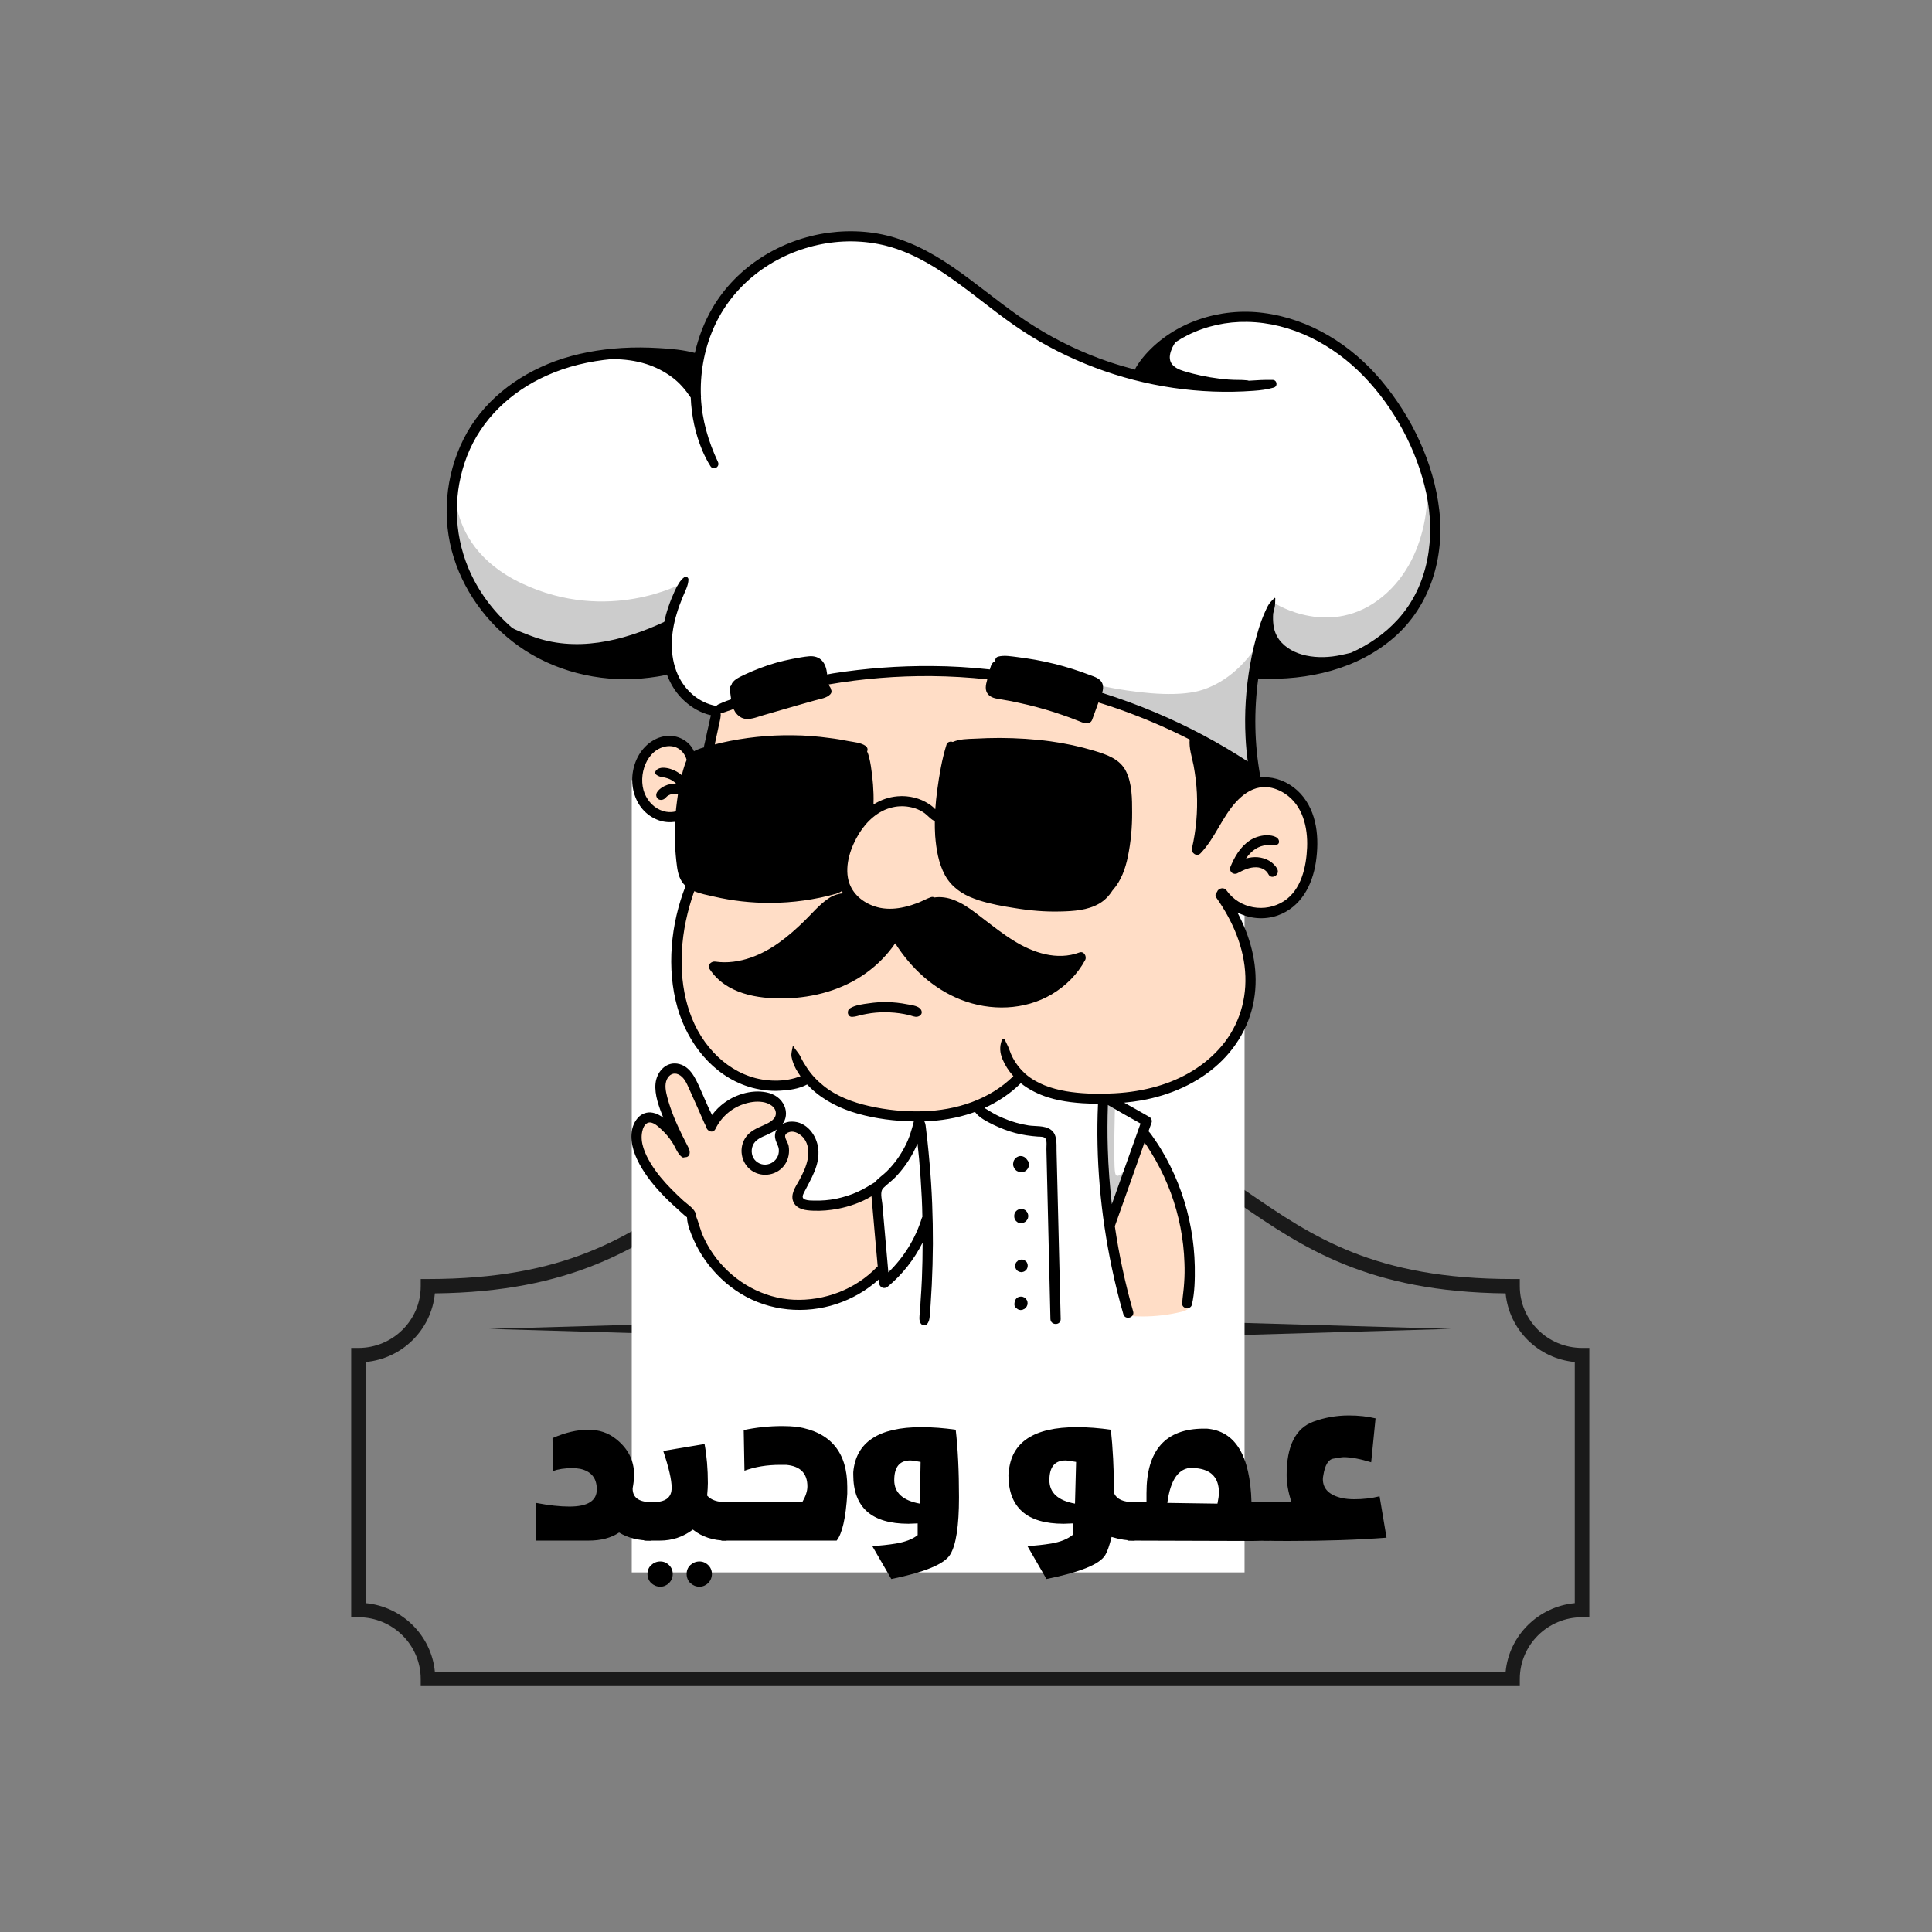 <svg xmlns="http://www.w3.org/2000/svg" xmlns:xlink="http://www.w3.org/1999/xlink" width="110" zoomAndPan="magnify" viewBox="0 0 82.5 82.5" height="110" preserveAspectRatio="xMidYMid meet" version="1.0"><rect x="0" y="0" width="82.5" height="82.5" fill="#808080" stroke="none"/><defs><g/><clipPath id="ca1e400393"><path d="M 14.969 49 L 67.898 49 L 67.898 72 L 14.969 72 Z M 14.969 49 " clip-rule="nonzero"/></clipPath><clipPath id="b5bd7e0ace"><path d="M 32 41.445 L 51 41.445 L 51 56 L 32 56 Z M 32 41.445 " clip-rule="nonzero"/></clipPath><clipPath id="818ef2c06a"><path d="M 26.977 33.309 L 53.145 33.309 L 53.145 67.195 L 26.977 67.195 Z M 26.977 33.309 " clip-rule="nonzero"/></clipPath><clipPath id="a3915448d7"><path d="M 0.977 0.309 L 27.145 0.309 L 27.145 34.195 L 0.977 34.195 Z M 0.977 0.309 " clip-rule="nonzero"/></clipPath><clipPath id="0fa58685cb"><rect x="0" width="28" y="0" height="35"/></clipPath><clipPath id="d5402df128"><path d="M 19 10 L 61.832 10 L 61.832 56.758 L 19 56.758 Z M 19 10 " clip-rule="nonzero"/></clipPath><clipPath id="4ed9a8e621"><path d="M 27 28 L 56 28 L 56 56.758 L 27 56.758 Z M 27 28 " clip-rule="nonzero"/></clipPath><clipPath id="0fcdb83216"><path d="M 19 19 L 61.832 19 L 61.832 53 L 19 53 Z M 19 19 " clip-rule="nonzero"/></clipPath><clipPath id="35b4787722"><path d="M 19 9.793 L 61.832 9.793 L 61.832 56.758 L 19 56.758 Z M 19 9.793 " clip-rule="nonzero"/></clipPath><clipPath id="c747972987"><path d="M 0.426 8 L 6 8 L 6 13 L 0.426 13 Z M 0.426 8 " clip-rule="nonzero"/></clipPath><clipPath id="7d51bafeeb"><path d="M 31 7 L 37.637 7 L 37.637 13 L 31 13 Z M 31 7 " clip-rule="nonzero"/></clipPath><clipPath id="acc6df7d8c"><rect x="0" width="38" y="0" height="19"/></clipPath></defs><g clip-path="url(#ca1e400393)"><path fill="#1a1a1a" d="M 67.559 57.559 C 66.09 57.559 64.898 56.379 64.898 54.926 L 64.898 54.617 L 64.59 54.617 C 58.688 54.617 56.062 52.816 53.281 50.91 C 52.637 50.469 51.992 50.023 51.301 49.605 C 51.242 49.805 51.176 50.004 51.094 50.199 C 51.723 50.586 52.32 51 52.926 51.414 C 55.621 53.262 58.402 55.168 64.293 55.23 C 64.438 56.781 65.684 58.016 67.246 58.16 L 67.246 68.457 C 65.688 68.605 64.441 69.84 64.293 71.387 L 18.57 71.387 C 18.422 69.84 17.176 68.605 15.617 68.457 L 15.617 58.16 C 17.176 58.016 18.422 56.781 18.57 55.23 C 24.461 55.168 27.242 53.262 29.934 51.414 C 30.539 51 31.137 50.59 31.766 50.203 C 31.684 50.008 31.617 49.809 31.559 49.605 C 30.867 50.027 30.223 50.469 29.582 50.91 C 26.801 52.816 24.172 54.617 18.273 54.617 L 17.965 54.617 L 17.965 54.926 C 17.965 56.379 16.77 57.559 15.305 57.559 L 14.996 57.559 L 14.996 69.059 L 15.305 69.059 C 16.77 69.059 17.965 70.242 17.965 71.695 L 17.965 72 L 64.898 72 L 64.898 71.695 C 64.898 70.242 66.09 69.059 67.559 69.059 L 67.867 69.059 L 67.867 57.559 Z M 67.559 57.559 " fill-opacity="1" fill-rule="nonzero"/></g><path fill="#1a1a1a" d="M 33.645 57.117 L 33.645 56.379 L 20.891 56.746 Z M 33.645 57.117 " fill-opacity="1" fill-rule="nonzero"/><path fill="#1a1a1a" d="M 49.219 57.117 L 61.969 56.746 L 49.219 56.379 Z M 49.219 57.117 " fill-opacity="1" fill-rule="nonzero"/><path fill="#1a1a1a" d="M 43.379 44.676 C 42.457 43.441 40.316 43.465 39.422 44.719 C 39.781 44.625 40.109 44.535 40.438 44.473 C 41.441 44.266 42.383 44.414 43.379 44.676 Z M 43.379 44.676 " fill-opacity="1" fill-rule="nonzero"/><g clip-path="url(#b5bd7e0ace)"><path fill="#1a1a1a" d="M 35.234 52.059 L 35.738 55.129 C 35.383 55.273 35.039 55.438 34.711 55.621 C 36.953 55.145 39.191 54.828 41.43 54.84 C 43.668 54.828 45.906 55.145 48.148 55.621 C 47.816 55.438 47.473 55.273 47.117 55.129 L 47.625 52.059 C 48.359 51.988 49.008 51.668 49.531 51.102 C 50.789 49.738 50.961 47.336 50.328 46.031 C 49.883 45.113 49.281 44.523 48.543 44.273 C 47.859 44.043 47.066 44.121 46.246 44.492 C 46.051 43.926 45.656 43.426 45.059 42.988 C 42.98 41.441 39.879 41.441 37.801 42.988 C 37.289 43.375 36.824 43.855 36.602 44.488 C 35.785 44.117 34.996 44.043 34.316 44.273 C 33.578 44.523 32.977 45.113 32.531 46.031 C 31.898 47.336 32.07 49.738 33.328 51.102 C 33.852 51.668 34.5 51.988 35.234 52.059 Z M 41.43 54.16 C 39.664 54.152 37.91 54.363 36.332 54.906 L 36.258 54.457 L 38.395 53.988 L 36.188 54.035 L 36.125 53.637 L 38.707 53.121 L 36.051 53.207 L 35.977 52.754 L 38.652 52.336 L 35.906 52.32 L 35.863 52.055 C 36.211 52.02 36.574 51.938 36.945 51.797 C 37.828 52.137 38.785 52.059 39.66 51.289 C 40.191 51.609 40.797 51.812 41.43 51.816 C 42.066 51.805 42.668 51.609 43.199 51.289 C 43.875 51.887 44.832 52.176 45.715 51.871 C 45.781 51.852 45.848 51.824 45.914 51.801 C 46.285 51.938 46.648 52.023 46.996 52.055 L 46.953 52.32 L 44.207 52.336 L 46.883 52.754 L 46.805 53.207 L 44.152 53.121 L 46.734 53.637 L 46.672 54.035 L 44.465 53.988 L 46.602 54.457 L 46.527 54.906 C 44.949 54.363 43.191 54.152 41.43 54.16 Z M 33.09 46.297 C 33.461 45.535 33.941 45.051 34.516 44.855 C 35.227 44.617 35.973 44.859 36.48 45.113 C 36.445 45.531 36.5 45.957 36.609 46.363 C 36.562 45.488 36.707 44.531 37.391 43.922 C 39.352 42.125 42.555 41.988 44.781 43.383 C 45.98 44.152 46.305 44.969 46.25 46.363 C 46.371 45.914 46.414 45.5 46.379 45.109 C 46.891 44.859 47.633 44.617 48.344 44.855 C 48.918 45.051 49.398 45.535 49.77 46.297 C 50.312 47.422 50.133 49.539 49.07 50.688 C 48.461 51.352 47.645 51.59 46.688 51.387 C 47.133 51.078 47.516 50.691 47.852 50.27 C 47.328 50.621 46.777 51.004 46.184 51.242 C 46.164 51.234 46.145 51.227 46.129 51.223 L 46.109 51.27 C 45.941 51.332 45.77 51.387 45.598 51.422 C 44.895 51.582 44.25 51.352 43.719 50.918 C 44.43 50.332 44.969 49.52 45.234 48.676 C 44.34 49.941 43.02 51.16 41.43 51.203 C 40.688 51.199 39.949 50.879 39.309 50.422 C 38.66 49.961 38.105 49.359 37.625 48.676 C 37.871 49.477 38.355 50.211 39 50.797 C 39.047 50.836 39.094 50.879 39.145 50.918 C 38.371 51.559 37.578 51.582 36.75 51.27 L 36.73 51.223 C 36.711 51.227 36.695 51.234 36.676 51.242 C 36.398 51.129 36.113 50.984 35.828 50.809 C 35.547 50.637 35.281 50.453 35.004 50.27 C 35.344 50.707 35.738 51.09 36.168 51.387 C 35.215 51.59 34.398 51.352 33.785 50.688 C 32.727 49.539 32.547 47.422 33.09 46.297 Z M 33.09 46.297 " fill-opacity="1" fill-rule="nonzero"/></g><path fill="#1a1a1a" d="M 34.086 48.848 C 34.023 48.379 33.969 47.973 34.012 47.516 C 34.031 47.137 34.148 46.566 34.215 46.184 C 33.43 46.805 33.301 48.176 34.086 48.848 Z M 34.086 48.848 " fill-opacity="1" fill-rule="nonzero"/><path fill="#1a1a1a" d="M 48.773 48.848 C 49.559 48.176 49.426 46.805 48.641 46.184 C 48.711 46.562 48.828 47.141 48.848 47.516 C 48.891 47.973 48.836 48.379 48.773 48.848 Z M 48.773 48.848 " fill-opacity="1" fill-rule="nonzero"/><path fill="#1a1a1a" d="M 41.43 56.523 C 38.883 54.652 37.336 57.555 35.027 57.246 C 36.473 59.531 39.332 58.934 41.43 58 C 43.527 58.934 46.387 59.531 47.832 57.246 C 45.523 57.555 43.973 54.652 41.43 56.523 Z M 41.43 56.523 " fill-opacity="1" fill-rule="nonzero"/><g clip-path="url(#818ef2c06a)"><g transform="matrix(1, 0, 0, 1, 26, 33)"><g clip-path="url(#0fa58685cb)"><g clip-path="url(#a3915448d7)"><path fill="#ffffff" d="M 0.977 0.309 L 27.145 0.309 L 27.145 34.145 L 0.977 34.145 Z M 0.977 0.309 " fill-opacity="1" fill-rule="nonzero"/></g></g></g></g><g clip-path="url(#d5402df128)"><path fill="#ffffff" d="M 48.816 48.02 C 48.41 49.164 48 50.312 47.59 51.461 C 47.574 51.512 47.527 51.543 47.477 51.543 C 47.473 51.543 47.469 51.543 47.465 51.543 C 47.43 51.535 47.402 51.516 47.383 51.492 C 47.574 53.113 47.879 54.66 48.297 56.113 C 48.309 56.148 48.301 56.184 48.285 56.211 C 48.266 56.242 48.234 56.262 48.203 56.266 C 46.113 56.629 43.977 56.812 41.852 56.812 C 41.293 56.812 40.73 56.797 40.176 56.773 C 39.953 56.762 39.68 56.75 39.426 56.66 C 39.375 56.641 39.344 56.59 39.348 56.535 C 39.461 55.195 39.535 54.008 39.578 52.914 C 39.598 52.469 39.613 51.996 39.598 51.52 C 39.578 50.965 39.512 50.395 39.449 49.848 L 39.211 47.754 C 39.207 47.719 39.219 47.684 39.242 47.66 C 39.262 47.633 39.297 47.617 39.328 47.617 C 40.438 47.602 41.535 47.312 42.508 46.781 C 42.719 46.668 42.895 46.52 43.082 46.359 C 43.188 46.273 43.293 46.184 43.402 46.102 C 43.441 46.07 43.512 46.02 43.598 46.02 C 43.68 46.02 43.742 46.062 43.789 46.094 C 44.598 46.641 45.641 46.934 46.812 46.934 C 46.875 46.934 46.941 46.934 47.004 46.93 C 47.004 46.93 47.008 46.93 47.008 46.93 C 47.039 46.93 47.07 46.941 47.09 46.965 C 47.113 46.988 47.129 47.02 47.129 47.051 C 47.125 48.004 47.16 48.938 47.227 49.848 C 47.211 49.582 47.191 49.316 47.184 49.059 C 47.168 48.48 47.168 47.863 47.188 47.176 C 47.191 47.129 47.223 47.082 47.27 47.066 C 47.281 47.062 47.297 47.059 47.309 47.059 C 47.34 47.059 47.371 47.07 47.391 47.094 C 47.723 47.285 48.051 47.473 48.383 47.656 L 48.762 47.871 C 48.812 47.902 48.836 47.961 48.816 48.02 Z M 61.023 21.043 C 60.621 19.168 59.664 17.371 58.32 15.98 C 56.902 14.516 55.059 13.656 53.254 13.625 L 53.145 13.625 C 52.285 13.625 51.43 13.824 50.676 14.199 C 50.48 14.297 50.293 14.402 50.121 14.516 C 50.109 14.523 50.098 14.539 50.086 14.551 C 50.031 14.641 49.988 14.715 49.953 14.789 C 49.812 15.102 49.793 15.348 49.902 15.551 C 50 15.73 50.203 15.867 50.504 15.957 C 50.996 16.113 51.516 16.223 52.051 16.289 C 52.324 16.324 52.598 16.34 52.863 16.344 C 53.008 16.344 53.129 16.348 53.242 16.359 L 53.305 16.375 C 53.312 16.375 53.324 16.379 53.332 16.379 C 53.336 16.379 53.34 16.379 53.344 16.379 C 53.629 16.359 53.922 16.34 54.211 16.34 C 54.258 16.34 54.301 16.34 54.344 16.34 C 54.379 16.344 54.387 16.371 54.391 16.387 C 54.395 16.426 54.367 16.434 54.359 16.434 C 54.113 16.504 53.863 16.543 53.527 16.57 C 53.152 16.598 52.773 16.609 52.398 16.609 C 50.512 16.609 48.574 16.254 46.801 15.586 C 45.707 15.172 44.672 14.648 43.73 14.027 C 43.141 13.641 42.57 13.203 42.02 12.781 C 41.691 12.523 41.348 12.262 41.008 12.012 C 40.242 11.453 39.219 10.77 38.062 10.434 C 37.5 10.27 36.91 10.188 36.312 10.188 C 35.902 10.188 35.488 10.227 35.086 10.301 C 33.023 10.695 31.285 12.008 30.43 13.812 C 30.004 14.719 29.785 15.75 29.805 16.793 C 29.805 16.824 29.805 16.855 29.809 16.883 C 29.809 16.891 29.809 16.902 29.812 16.91 C 29.812 16.922 29.816 16.934 29.812 16.945 C 29.812 16.957 29.809 16.965 29.812 16.973 C 29.855 17.891 30.094 18.809 30.547 19.773 C 30.559 19.801 30.559 19.824 30.547 19.844 C 30.535 19.863 30.512 19.879 30.492 19.879 C 30.484 19.879 30.465 19.879 30.441 19.844 C 30.312 19.645 30.203 19.434 30.094 19.176 C 29.812 18.496 29.648 17.754 29.617 16.973 C 29.613 16.949 29.609 16.93 29.594 16.91 C 29.332 16.52 29.07 16.234 28.77 16.012 C 28.426 15.758 28.047 15.562 27.641 15.43 C 27.207 15.293 26.727 15.223 26.168 15.215 C 26.164 15.211 26.133 15.211 26.129 15.211 C 25.062 15.312 24.133 15.551 23.285 15.934 C 21.645 16.668 20.422 17.91 19.832 19.43 C 19.227 20.988 19.246 22.762 19.887 24.293 C 20.293 25.27 20.949 26.172 21.789 26.902 C 21.797 26.91 21.809 26.918 21.816 26.922 L 21.934 26.98 C 22.121 27.074 22.32 27.148 22.508 27.219 L 22.629 27.262 C 23.25 27.504 23.926 27.625 24.629 27.625 C 25.77 27.625 27.039 27.305 28.402 26.668 C 28.441 26.656 28.473 26.621 28.48 26.582 C 28.531 26.359 28.586 26.156 28.648 25.973 C 28.723 25.754 28.812 25.527 28.926 25.277 C 29.027 25.062 29.133 24.859 29.277 24.742 C 29.277 24.918 29.195 25.102 29.113 25.277 C 29.09 25.332 29.066 25.387 29.043 25.441 C 28.934 25.707 28.848 25.945 28.781 26.168 C 28.57 26.867 28.406 27.898 28.832 28.855 C 29.168 29.602 29.812 30.129 30.559 30.262 C 30.566 30.262 30.574 30.266 30.582 30.266 C 30.613 30.266 30.641 30.254 30.664 30.23 C 30.695 30.203 30.727 30.184 30.766 30.168 C 30.863 30.125 30.965 30.082 31.07 30.043 C 31.105 30.031 31.137 30.02 31.172 30.008 C 31.199 30 31.23 29.988 31.262 29.977 C 31.309 29.961 31.34 29.914 31.34 29.863 C 31.34 29.859 31.34 29.844 31.34 29.84 L 31.293 29.504 C 31.277 29.402 31.277 29.383 31.297 29.363 C 31.305 29.359 31.312 29.352 31.32 29.344 C 31.34 29.324 31.355 29.281 31.355 29.258 C 31.418 29.121 31.637 29.016 31.801 28.941 L 31.879 28.902 C 32.105 28.797 32.312 28.711 32.516 28.633 C 32.945 28.469 33.398 28.344 33.859 28.258 L 33.922 28.246 C 34.137 28.203 34.355 28.16 34.566 28.145 C 34.59 28.141 34.609 28.141 34.629 28.141 C 34.742 28.141 34.902 28.168 35.02 28.301 C 35.113 28.41 35.172 28.562 35.195 28.789 C 35.199 28.793 35.199 28.82 35.203 28.824 C 35.215 28.879 35.266 28.918 35.32 28.918 C 35.324 28.918 35.332 28.918 35.336 28.918 C 35.391 28.91 35.445 28.902 35.5 28.891 L 35.59 28.875 C 36.898 28.668 38.227 28.562 39.539 28.562 C 39.621 28.562 39.707 28.562 39.789 28.562 C 40.602 28.566 41.434 28.613 42.258 28.703 C 42.262 28.703 42.266 28.703 42.27 28.703 C 42.324 28.703 42.371 28.668 42.387 28.617 L 42.395 28.59 C 42.418 28.496 42.441 28.418 42.496 28.367 C 42.504 28.359 42.516 28.355 42.535 28.352 C 42.57 28.344 42.598 28.32 42.613 28.293 C 42.629 28.266 42.633 28.23 42.625 28.199 C 42.617 28.168 42.637 28.16 42.652 28.156 C 42.727 28.137 42.809 28.125 42.902 28.125 C 43.027 28.125 43.164 28.145 43.293 28.16 L 43.43 28.18 C 43.664 28.207 43.918 28.246 44.199 28.297 C 44.727 28.391 45.25 28.52 45.758 28.68 C 46.047 28.773 46.277 28.852 46.492 28.938 L 46.555 28.957 C 46.73 29.023 46.918 29.094 46.969 29.254 C 46.992 29.332 46.988 29.426 46.949 29.551 C 46.938 29.582 46.941 29.613 46.957 29.645 C 46.973 29.672 46.996 29.691 47.027 29.703 C 47.793 29.941 48.559 30.223 49.309 30.539 C 50.668 31.113 51.984 31.812 53.215 32.617 C 53.234 32.629 53.258 32.637 53.281 32.637 C 53.305 32.637 53.324 32.629 53.344 32.617 C 53.387 32.594 53.406 32.547 53.402 32.5 C 53.355 32.129 53.324 31.793 53.309 31.477 C 53.254 30.457 53.32 29.422 53.5 28.398 C 53.59 27.883 53.711 27.383 53.855 26.91 C 53.926 26.676 54.016 26.441 54.121 26.191 C 54.176 26.07 54.23 25.945 54.293 25.855 C 54.305 25.84 54.316 25.824 54.328 25.809 C 54.324 25.855 54.316 25.898 54.305 25.945 C 54.285 26.023 54.266 26.098 54.246 26.191 C 54.234 26.363 54.238 26.539 54.262 26.707 C 54.289 26.953 54.375 27.176 54.516 27.371 C 54.848 27.836 55.371 28.031 55.75 28.113 C 55.965 28.156 56.195 28.18 56.438 28.18 C 56.715 28.18 57.004 28.148 57.293 28.09 C 57.391 28.07 57.484 28.047 57.578 28.023 L 57.715 27.992 C 57.723 27.992 57.73 27.988 57.738 27.984 C 58.547 27.621 59.238 27.133 59.785 26.523 C 61.008 25.18 61.469 23.129 61.023 21.043 Z M 39.5 52.008 C 39.504 51.996 39.508 51.977 39.508 51.961 C 39.504 51.699 39.492 51.438 39.48 51.172 C 39.457 50.602 39.418 50.027 39.367 49.461 C 39.352 49.316 39.336 49.172 39.324 49.031 L 39.301 48.82 C 39.297 48.766 39.254 48.723 39.199 48.715 C 39.191 48.715 39.188 48.711 39.18 48.711 C 39.133 48.711 39.09 48.742 39.07 48.785 C 39.02 48.902 38.965 49.016 38.91 49.125 C 38.707 49.516 38.449 49.875 38.141 50.188 C 38.059 50.273 37.969 50.348 37.875 50.43 C 37.797 50.496 37.719 50.562 37.645 50.637 C 37.469 50.805 37.508 51.082 37.539 51.285 C 37.547 51.328 37.555 51.371 37.559 51.406 C 37.641 52.387 37.727 53.363 37.816 54.344 C 37.82 54.391 37.848 54.43 37.895 54.445 C 37.906 54.449 37.922 54.453 37.934 54.453 C 37.965 54.453 37.996 54.441 38.02 54.418 C 38.699 53.754 39.207 52.93 39.48 52.043 C 39.484 52.039 39.496 52.016 39.5 52.008 Z M 39.5 52.008 " fill-opacity="1" fill-rule="nonzero"/></g><g clip-path="url(#4ed9a8e621)"><path fill="#ffddc6" d="M 54.938 33.789 C 54.68 33.621 54.398 33.52 54.125 33.492 C 54.082 33.488 54.039 33.488 53.996 33.488 C 53.926 33.488 53.855 33.492 53.785 33.504 C 53.406 33.566 53.039 33.789 52.691 34.168 C 52.391 34.496 52.164 34.883 51.945 35.254 C 51.719 35.637 51.488 36.031 51.18 36.355 C 51.16 36.375 51.141 36.383 51.121 36.383 C 51.09 36.383 51.059 36.367 51.039 36.34 C 51.023 36.32 51.008 36.293 51.02 36.254 C 51.195 35.469 51.266 34.664 51.227 33.859 C 51.211 33.473 51.16 33.07 51.086 32.664 C 51.066 32.562 51.043 32.461 51.02 32.355 C 50.957 32.102 50.898 31.84 50.918 31.59 C 50.922 31.543 50.898 31.496 50.855 31.473 C 50.285 31.184 49.758 30.934 49.238 30.719 C 49.055 30.641 48.871 30.566 48.688 30.492 C 48.145 30.277 47.574 30.078 46.941 29.883 C 46.93 29.879 46.918 29.875 46.906 29.875 C 46.859 29.875 46.812 29.906 46.793 29.957 L 46.523 30.691 C 46.504 30.75 46.457 30.762 46.422 30.762 C 46.41 30.762 46.398 30.758 46.383 30.754 C 46.375 30.754 46.363 30.75 46.352 30.75 C 46.285 30.75 46.227 30.727 46.148 30.695 L 46.109 30.676 C 45.984 30.629 45.863 30.582 45.738 30.535 C 45.508 30.453 45.277 30.371 45.043 30.297 C 44.547 30.137 44.051 30.004 43.57 29.902 C 43.324 29.844 43.074 29.797 42.824 29.754 L 42.738 29.742 C 42.57 29.715 42.402 29.691 42.301 29.586 C 42.176 29.457 42.207 29.285 42.27 29.055 C 42.273 29.051 42.273 29.047 42.273 29.039 C 42.277 29.031 42.277 29.016 42.277 29.008 C 42.277 28.945 42.23 28.895 42.172 28.891 C 41.383 28.805 40.582 28.758 39.785 28.75 L 39.578 28.75 C 38.164 28.75 36.746 28.871 35.367 29.109 C 35.332 29.117 35.301 29.137 35.281 29.168 C 35.266 29.199 35.262 29.238 35.273 29.27 C 35.293 29.316 35.312 29.367 35.348 29.41 C 35.355 29.426 35.363 29.438 35.363 29.457 C 35.367 29.473 35.371 29.488 35.379 29.5 C 35.383 29.508 35.398 29.531 35.375 29.559 C 35.277 29.672 35.078 29.715 34.906 29.758 C 34.848 29.77 34.793 29.781 34.742 29.797 L 32.57 30.422 C 32.512 30.438 32.453 30.457 32.395 30.477 C 32.234 30.527 32.07 30.582 31.918 30.582 C 31.902 30.582 31.891 30.582 31.871 30.578 C 31.68 30.566 31.555 30.422 31.496 30.34 C 31.473 30.305 31.453 30.266 31.434 30.227 C 31.414 30.184 31.371 30.156 31.324 30.156 C 31.309 30.156 31.297 30.16 31.281 30.164 C 31.227 30.188 31.168 30.207 31.109 30.227 L 31.016 30.258 C 30.941 30.285 30.867 30.312 30.793 30.332 L 30.82 30.449 L 30.762 30.34 C 30.727 30.344 30.699 30.363 30.68 30.391 C 30.668 30.406 30.66 30.422 30.656 30.438 C 30.648 30.465 30.648 30.5 30.656 30.523 C 30.656 30.539 30.656 30.555 30.652 30.57 C 30.645 30.652 30.625 30.734 30.605 30.816 L 30.504 31.305 C 30.477 31.434 30.445 31.566 30.418 31.707 L 30.406 31.773 C 30.402 31.812 30.43 31.848 30.457 31.875 C 30.48 31.895 30.512 31.902 30.543 31.902 C 30.555 31.902 30.566 31.902 30.578 31.898 L 30.809 31.84 C 31.754 31.625 32.723 31.516 33.688 31.516 C 33.746 31.516 33.809 31.516 33.867 31.516 C 34.371 31.523 34.895 31.562 35.418 31.633 C 35.672 31.668 35.938 31.711 36.199 31.762 C 36.25 31.77 36.305 31.781 36.359 31.789 C 36.547 31.82 36.758 31.855 36.891 31.945 C 36.938 31.98 36.93 32.02 36.918 32.039 C 36.902 32.07 36.906 32.109 36.922 32.145 C 36.953 32.207 36.977 32.285 36.992 32.355 C 37.055 32.602 37.09 32.863 37.125 33.125 C 37.152 33.383 37.172 33.645 37.18 33.902 C 37.184 34.031 37.184 34.16 37.18 34.293 L 37.18 34.352 C 37.18 34.395 37.203 34.434 37.242 34.457 C 37.262 34.469 37.281 34.473 37.301 34.473 C 37.324 34.473 37.344 34.465 37.363 34.453 C 37.668 34.266 37.996 34.152 38.336 34.121 C 38.395 34.117 38.453 34.113 38.512 34.113 C 38.684 34.113 38.855 34.137 39.023 34.18 C 39.121 34.203 39.219 34.238 39.312 34.277 C 39.477 34.352 39.703 34.469 39.848 34.637 C 39.871 34.664 39.902 34.68 39.938 34.68 C 39.949 34.68 39.965 34.676 39.977 34.672 C 40.023 34.656 40.055 34.617 40.059 34.566 C 40.078 34.289 40.105 34.02 40.141 33.766 C 40.227 33.133 40.332 32.461 40.531 31.832 C 40.547 31.789 40.602 31.789 40.605 31.789 C 40.617 31.789 40.629 31.793 40.641 31.797 C 40.652 31.801 40.668 31.805 40.684 31.805 C 40.703 31.805 40.719 31.801 40.734 31.793 C 40.969 31.688 41.254 31.676 41.527 31.668 L 41.633 31.66 C 41.984 31.645 42.344 31.633 42.695 31.633 C 43.449 31.637 44.168 31.684 44.844 31.777 C 45.488 31.867 46.109 32 46.688 32.172 C 47.152 32.312 47.73 32.488 47.977 32.996 C 48.223 33.492 48.223 34.129 48.223 34.691 C 48.227 35.34 48.164 35.969 48.043 36.562 C 47.922 37.148 47.723 37.594 47.434 37.926 C 47.426 37.934 47.406 37.957 47.398 37.965 C 47.258 38.191 47.082 38.367 46.871 38.484 C 46.395 38.758 45.805 38.793 45.285 38.801 C 45.211 38.805 45.137 38.805 45.059 38.805 C 44.523 38.805 43.961 38.758 43.348 38.66 C 42.859 38.582 42.34 38.492 41.852 38.336 L 41.645 38.262 C 41.09 38.059 40.691 37.738 40.457 37.312 C 40.176 36.793 40.094 36.168 40.055 35.688 C 40.043 35.484 40.035 35.277 40.039 35.055 C 40.039 34.996 39.98 34.941 39.918 34.934 C 39.848 34.891 39.789 34.832 39.723 34.773 C 39.668 34.723 39.613 34.672 39.551 34.625 C 39.418 34.527 39.266 34.453 39.098 34.398 C 39.059 34.387 39.012 34.371 38.969 34.363 C 38.82 34.328 38.668 34.309 38.516 34.309 C 38.371 34.309 38.23 34.324 38.09 34.355 C 37.508 34.484 36.973 34.902 36.586 35.523 C 36.371 35.871 35.898 36.77 36.117 37.637 C 36.141 37.73 36.176 37.816 36.207 37.883 C 36.434 38.383 36.938 38.758 37.559 38.883 C 37.699 38.91 37.852 38.926 38.004 38.926 C 38.215 38.926 38.438 38.898 38.664 38.844 C 38.859 38.797 39.055 38.738 39.246 38.66 C 39.328 38.629 39.402 38.594 39.48 38.559 C 39.586 38.508 39.684 38.465 39.785 38.43 C 39.793 38.426 39.797 38.426 39.809 38.426 C 39.816 38.426 39.824 38.426 39.84 38.43 C 39.859 38.438 39.879 38.445 39.898 38.445 C 39.906 38.445 39.91 38.441 39.918 38.441 C 39.98 38.434 40.043 38.43 40.105 38.43 C 40.293 38.43 40.496 38.469 40.676 38.535 C 40.844 38.602 41.004 38.684 41.172 38.789 C 41.402 38.934 41.625 39.105 41.84 39.27 L 42.066 39.445 C 42.434 39.73 42.816 40.023 43.223 40.27 C 43.934 40.715 44.621 40.941 45.258 40.941 C 45.566 40.941 45.859 40.887 46.137 40.785 C 46.145 40.781 46.152 40.777 46.16 40.777 C 46.191 40.777 46.211 40.809 46.219 40.82 C 46.242 40.859 46.246 40.906 46.23 40.934 C 45.922 41.512 45.445 42.004 44.852 42.352 C 44.246 42.711 43.527 42.902 42.777 42.902 C 42.207 42.902 41.621 42.789 41.082 42.578 C 39.988 42.148 39.035 41.332 38.328 40.215 C 38.305 40.18 38.27 40.16 38.227 40.16 C 38.188 40.16 38.148 40.18 38.125 40.211 C 37.801 40.688 37.398 41.102 36.922 41.445 C 35.996 42.113 34.82 42.484 33.523 42.516 C 33.465 42.516 33.406 42.516 33.348 42.516 C 31.918 42.516 30.926 42.109 30.398 41.312 C 30.379 41.281 30.383 41.258 30.395 41.242 C 30.41 41.207 30.461 41.18 30.523 41.18 C 30.523 41.18 30.527 41.18 30.527 41.18 C 30.664 41.199 30.805 41.211 30.945 41.211 C 31.32 41.211 31.711 41.141 32.102 41.004 C 33.059 40.676 33.816 40.016 34.434 39.41 C 34.531 39.316 34.625 39.219 34.719 39.121 C 34.938 38.895 35.164 38.656 35.418 38.48 C 35.594 38.359 35.789 38.285 36.004 38.27 C 36.043 38.27 36.086 38.246 36.105 38.207 C 36.129 38.172 36.129 38.125 36.105 38.086 L 36.09 38.059 C 36.078 38.035 36.066 38.016 36.055 37.996 C 36.035 37.961 35.996 37.938 35.957 37.934 C 35.953 37.934 35.949 37.934 35.941 37.934 C 35.906 37.934 35.871 37.949 35.848 37.973 C 35.84 37.973 35.828 37.98 35.82 37.984 L 35.797 37.996 C 35.785 38 35.773 38.008 35.758 38.012 C 35.754 38.012 35.742 38.016 35.727 38.023 C 35.723 38.023 35.707 38.035 35.703 38.035 C 35.691 38.043 35.684 38.047 35.68 38.047 C 34.773 38.301 33.84 38.43 32.91 38.434 L 32.875 38.434 C 32.07 38.434 31.277 38.344 30.508 38.168 L 30.391 38.141 C 30.156 38.09 29.91 38.035 29.691 37.945 C 29.676 37.938 29.66 37.934 29.645 37.934 C 29.629 37.934 29.609 37.938 29.594 37.945 C 29.566 37.961 29.543 37.984 29.531 38.016 C 29.219 38.902 29.039 39.785 28.996 40.633 C 28.902 42.41 29.395 43.969 30.379 45.02 C 30.91 45.586 31.555 45.98 32.242 46.152 C 32.527 46.227 32.824 46.266 33.121 46.266 C 33.203 46.266 33.289 46.262 33.375 46.258 C 33.582 46.242 33.785 46.207 33.98 46.152 C 34.043 46.133 34.105 46.113 34.168 46.09 L 34.223 46.07 C 34.258 46.059 34.285 46.031 34.297 45.996 C 34.309 45.961 34.305 45.922 34.281 45.891 C 34.207 45.781 34.145 45.688 34.098 45.594 C 34 45.406 33.941 45.25 33.918 45.109 C 33.91 45.059 33.914 45.004 33.922 44.949 C 33.922 44.949 33.922 44.953 33.926 44.953 C 33.98 45.023 34.035 45.09 34.07 45.168 C 34.152 45.336 34.246 45.5 34.352 45.656 C 34.539 45.945 34.785 46.215 35.09 46.461 C 35.594 46.863 36.242 47.156 37.074 47.344 C 37.746 47.5 38.441 47.578 39.141 47.578 C 39.238 47.578 39.332 47.574 39.43 47.574 C 41.008 47.523 42.402 46.98 43.359 46.039 C 43.402 45.996 43.406 45.93 43.367 45.879 C 43.363 45.871 43.355 45.863 43.34 45.848 C 43.156 45.637 43.02 45.418 42.922 45.184 C 42.828 44.965 42.809 44.773 42.859 44.574 C 42.863 44.586 42.867 44.598 42.875 44.609 C 42.91 44.68 42.945 44.754 42.973 44.828 C 43.031 44.977 43.082 45.113 43.148 45.242 C 43.289 45.5 43.473 45.734 43.699 45.938 C 44.133 46.324 44.723 46.582 45.508 46.715 C 45.941 46.789 46.41 46.824 46.934 46.824 C 47.082 46.824 47.227 46.82 47.375 46.816 C 48.039 46.797 48.664 46.707 49.242 46.559 C 50.398 46.262 51.398 45.688 52.125 44.898 C 52.922 44.035 53.34 42.895 53.301 41.688 C 53.262 40.551 52.84 39.402 52.043 38.27 C 52.02 38.238 52.016 38.215 52.051 38.18 C 52.066 38.164 52.078 38.145 52.086 38.121 C 52.094 38.09 52.141 38.051 52.195 38.051 C 52.23 38.051 52.258 38.066 52.281 38.098 C 52.633 38.594 53.215 38.891 53.836 38.891 C 54.215 38.891 54.582 38.781 54.898 38.574 C 55.699 38.051 55.906 36.992 55.938 36.199 C 55.965 35.562 55.871 34.402 54.938 33.789 Z M 39.152 43.297 C 39.145 43.301 39.137 43.301 39.125 43.301 C 39.074 43.301 39.012 43.281 38.949 43.262 C 38.91 43.25 38.875 43.238 38.84 43.227 C 38.562 43.16 38.281 43.121 37.996 43.109 C 37.926 43.105 37.852 43.105 37.781 43.105 C 37.578 43.105 37.383 43.117 37.195 43.145 C 37.047 43.16 36.898 43.191 36.773 43.219 C 36.734 43.227 36.695 43.238 36.652 43.25 C 36.559 43.277 36.473 43.301 36.383 43.301 C 36.371 43.301 36.344 43.301 36.328 43.262 C 36.32 43.227 36.328 43.18 36.359 43.16 C 36.543 43.043 36.832 43 37.066 42.969 L 37.113 42.961 C 37.359 42.926 37.586 42.91 37.809 42.91 L 37.883 42.91 C 38.152 42.918 38.43 42.945 38.703 43 C 38.73 43.008 38.762 43.012 38.797 43.016 C 38.965 43.043 39.219 43.086 39.238 43.215 C 39.246 43.27 39.18 43.293 39.152 43.297 Z M 53.109 36.73 C 53.133 36.762 53.168 36.781 53.207 36.781 C 53.219 36.781 53.23 36.777 53.242 36.777 C 53.367 36.738 53.488 36.719 53.602 36.719 C 53.633 36.719 53.664 36.723 53.699 36.727 C 54.031 36.754 54.305 36.922 54.434 37.164 C 54.453 37.199 54.453 37.23 54.434 37.262 C 54.414 37.297 54.371 37.32 54.336 37.32 C 54.316 37.32 54.293 37.316 54.273 37.277 C 54.164 37.066 53.93 36.926 53.664 36.914 L 53.621 36.914 C 53.309 36.914 53.027 37.051 52.789 37.184 C 52.773 37.191 52.758 37.195 52.742 37.195 C 52.719 37.195 52.699 37.188 52.68 37.172 C 52.652 37.152 52.633 37.105 52.641 37.086 C 52.863 36.547 53.109 36.207 53.434 35.992 C 53.617 35.875 53.828 35.805 54.047 35.789 C 54.062 35.785 54.082 35.785 54.102 35.785 C 54.266 35.785 54.414 35.824 54.469 35.883 C 54.488 35.902 54.496 35.922 54.496 35.953 C 54.492 35.957 54.461 35.977 54.391 35.977 C 54.391 35.977 54.387 35.977 54.387 35.977 C 54.32 35.969 54.254 35.965 54.188 35.965 C 54.152 35.965 54.121 35.969 54.086 35.969 C 53.906 35.98 53.715 36.043 53.547 36.148 C 53.383 36.254 53.234 36.402 53.105 36.594 C 53.078 36.637 53.078 36.691 53.109 36.73 Z M 37.488 52.812 C 37.523 53.234 37.562 53.652 37.598 54.07 C 37.602 54.109 37.586 54.152 37.551 54.176 C 37.547 54.18 37.539 54.184 37.531 54.188 C 36.648 55.105 35.402 55.625 34.109 55.625 C 34.031 55.625 33.957 55.625 33.879 55.621 C 32.586 55.559 31.359 54.906 30.516 53.832 C 30.293 53.555 30.102 53.242 29.945 52.906 C 29.859 52.723 29.801 52.535 29.742 52.352 C 29.695 52.211 29.652 52.066 29.594 51.934 C 29.586 51.914 29.586 51.891 29.586 51.871 C 29.59 51.855 29.586 51.84 29.582 51.828 C 29.523 51.703 29.379 51.586 29.25 51.484 C 29.195 51.441 29.145 51.402 29.102 51.363 C 28.93 51.203 28.758 51.039 28.594 50.875 C 28.199 50.477 27.91 50.117 27.684 49.738 C 27.465 49.379 27.191 48.84 27.301 48.305 C 27.324 48.18 27.41 47.887 27.664 47.82 C 27.691 47.816 27.723 47.812 27.75 47.812 C 27.969 47.812 28.168 47.996 28.297 48.117 L 28.32 48.137 C 28.512 48.316 28.68 48.512 28.812 48.723 C 28.859 48.789 28.898 48.867 28.938 48.945 C 29.012 49.09 29.082 49.227 29.191 49.312 C 29.211 49.301 29.238 49.293 29.262 49.293 C 29.266 49.293 29.277 49.293 29.277 49.293 C 29.297 49.293 29.32 49.273 29.324 49.262 C 29.348 49.172 29.312 49.105 29.254 48.988 L 29.23 48.945 C 29.164 48.812 29.094 48.68 29.031 48.547 C 28.871 48.223 28.758 47.973 28.66 47.73 C 28.531 47.406 28.441 47.137 28.375 46.875 C 28.305 46.609 28.242 46.301 28.371 46.035 C 28.465 45.84 28.629 45.723 28.812 45.723 C 28.883 45.723 28.953 45.738 29.02 45.773 C 29.297 45.898 29.426 46.191 29.531 46.43 L 29.539 46.453 C 29.641 46.672 29.738 46.895 29.836 47.117 L 29.926 47.312 C 29.988 47.461 30.055 47.605 30.117 47.75 L 30.148 47.816 C 30.184 47.895 30.215 47.969 30.258 48.035 C 30.27 48.051 30.273 48.074 30.277 48.094 C 30.277 48.152 30.34 48.199 30.387 48.199 C 30.402 48.199 30.422 48.195 30.441 48.156 C 30.695 47.629 31.156 47.223 31.707 47.035 C 31.93 46.961 32.148 46.922 32.355 46.922 C 32.434 46.922 32.512 46.926 32.582 46.938 C 32.938 46.988 33.281 47.227 33.25 47.582 C 33.219 47.91 32.875 48.062 32.648 48.164 C 32.367 48.285 32.121 48.395 31.961 48.609 C 31.816 48.805 31.758 49.055 31.801 49.297 C 31.84 49.543 31.969 49.75 32.16 49.883 C 32.312 49.988 32.488 50.043 32.676 50.043 C 32.984 50.043 33.262 49.895 33.426 49.645 C 33.555 49.449 33.602 49.195 33.559 48.957 C 33.547 48.906 33.523 48.852 33.496 48.797 C 33.461 48.723 33.422 48.645 33.41 48.555 C 33.395 48.406 33.488 48.285 33.664 48.23 C 33.715 48.211 33.766 48.203 33.82 48.203 C 34.086 48.203 34.32 48.395 34.438 48.555 C 34.68 48.887 34.652 49.297 34.613 49.512 C 34.551 49.836 34.414 50.129 34.23 50.465 L 34.172 50.57 C 34.027 50.812 33.883 51.062 34 51.293 C 34.109 51.512 34.367 51.566 34.719 51.582 C 34.773 51.582 34.832 51.586 34.887 51.586 C 35.168 51.586 35.461 51.555 35.758 51.5 C 36.121 51.426 36.656 51.281 37.152 50.98 C 37.172 50.969 37.195 50.965 37.215 50.965 C 37.238 50.965 37.258 50.969 37.277 50.98 C 37.312 51 37.336 51.039 37.336 51.082 C 37.336 51.094 37.336 51.102 37.34 51.113 C 37.387 51.684 37.438 52.25 37.488 52.812 Z M 27.484 34.074 C 27.258 33.66 27.242 33.074 27.449 32.586 C 27.625 32.172 27.93 31.883 28.309 31.777 C 28.398 31.75 28.492 31.738 28.582 31.738 C 28.98 31.738 29.305 31.984 29.43 32.387 C 29.449 32.422 29.449 32.461 29.434 32.496 C 29.406 32.555 29.383 32.617 29.359 32.68 C 29.305 32.836 29.266 32.996 29.23 33.133 C 29.223 33.172 29.191 33.203 29.152 33.219 C 29.141 33.223 29.129 33.223 29.113 33.223 C 29.086 33.223 29.059 33.215 29.039 33.195 C 28.898 33.082 28.75 32.996 28.598 32.949 C 28.531 32.93 28.426 32.902 28.324 32.902 C 28.223 32.902 28.148 32.926 28.105 32.977 C 28.141 33.02 28.184 33.039 28.242 33.055 L 28.289 33.059 C 28.336 33.066 28.383 33.074 28.445 33.094 C 28.594 33.137 28.684 33.172 28.816 33.258 C 28.824 33.262 28.863 33.293 28.867 33.297 C 28.887 33.312 28.91 33.332 28.934 33.355 C 28.945 33.363 28.953 33.375 28.961 33.379 C 28.996 33.414 29.008 33.473 28.988 33.516 C 28.965 33.559 28.926 33.586 28.879 33.586 C 28.875 33.586 28.871 33.586 28.867 33.586 C 28.848 33.586 28.824 33.586 28.805 33.586 C 28.68 33.586 28.555 33.613 28.434 33.672 C 28.316 33.727 28.18 33.828 28.148 33.922 C 28.141 33.949 28.141 33.973 28.156 34 C 28.172 34.023 28.195 34.039 28.227 34.039 C 28.258 34.039 28.293 34.023 28.316 34 C 28.328 33.988 28.34 33.98 28.348 33.969 C 28.363 33.953 28.375 33.938 28.391 33.926 C 28.402 33.914 28.414 33.906 28.426 33.898 C 28.43 33.895 28.484 33.863 28.488 33.863 C 28.496 33.855 28.512 33.848 28.531 33.84 C 28.539 33.832 28.555 33.824 28.57 33.82 C 28.617 33.805 28.652 33.793 28.691 33.785 C 28.703 33.781 28.715 33.781 28.73 33.781 C 28.75 33.777 28.773 33.777 28.801 33.777 L 28.844 33.777 C 28.855 33.777 28.887 33.781 28.895 33.785 C 28.898 33.785 28.918 33.789 28.922 33.789 C 28.949 33.797 28.969 33.801 28.992 33.809 C 29.047 33.828 29.078 33.883 29.07 33.941 C 29.039 34.129 29.016 34.316 28.992 34.504 L 28.98 34.66 C 28.977 34.711 28.938 34.754 28.887 34.766 C 28.793 34.789 28.695 34.797 28.605 34.797 C 28.543 34.797 28.484 34.793 28.422 34.785 C 28.039 34.715 27.688 34.449 27.484 34.074 Z M 50.844 54.305 C 50.867 54.754 50.887 55.195 50.832 55.633 C 50.824 55.695 50.812 55.762 50.777 55.824 C 50.695 55.957 50.539 55.996 50.453 56.016 C 49.91 56.148 49.348 56.215 48.785 56.215 C 48.598 56.215 48.406 56.207 48.219 56.191 C 48.156 56.188 48.109 56.141 48.105 56.082 C 48.043 55.25 47.84 54.422 47.641 53.621 C 47.559 53.277 47.473 52.93 47.398 52.586 C 47.363 52.426 47.336 52.273 47.332 52.113 C 47.32 51.684 47.508 51.289 47.676 50.938 L 48.34 49.539 C 48.375 49.465 48.406 49.391 48.438 49.312 C 48.508 49.152 48.578 48.984 48.672 48.836 C 48.742 48.73 48.824 48.625 48.953 48.625 C 49.074 48.625 49.164 48.723 49.258 48.84 C 49.77 49.469 50.16 50.27 50.418 51.223 C 50.676 52.176 50.773 53.145 50.844 54.305 Z M 50.844 54.305 " fill-opacity="1" fill-rule="nonzero"/></g><g clip-path="url(#0fcdb83216)"><path fill="#cccccc" d="M 29.129 24.91 L 28.25 27.633 C 28.25 27.633 25.543 28.176 25.426 28.195 C 25.305 28.215 22.199 27.234 22.098 27.215 C 22 27.195 20.23 25.953 19.676 24.27 C 19.117 22.586 18.922 20.695 19.508 19.766 C 19.508 19.766 18.594 23.168 22.277 24.91 C 25.965 26.652 29.129 24.91 29.129 24.91 Z M 60.949 20.504 C 60.949 20.504 61.246 23.648 59.043 25.473 C 56.84 27.293 54.449 25.77 54.449 25.77 C 54.449 25.77 53.613 27.336 54.555 28.035 C 55.496 28.738 58.965 28.156 60.465 25.793 C 61.969 23.426 60.949 20.504 60.949 20.504 Z M 51.41 29.438 C 49.5 30.105 45.281 28.871 45.281 28.871 L 46.281 29.477 L 50.066 30.902 C 50.066 30.902 52.191 32.543 52.414 32.637 C 52.633 32.727 53.566 32.945 53.566 32.945 C 53.566 32.945 53.375 31.922 53.293 30.461 C 53.215 28.996 54.109 26.773 54.109 26.773 C 54.109 26.773 53.32 28.77 51.41 29.438 Z M 47.613 50.055 C 47.543 49.566 47.613 47.199 47.613 47.199 L 47.184 46.887 L 46.992 48.242 L 47.332 52.113 L 48.215 49.711 C 48.215 49.711 47.684 50.547 47.613 50.055 Z M 47.613 50.055 " fill-opacity="1" fill-rule="nonzero"/></g><g clip-path="url(#35b4787722)"><path fill="#000000" d="M 61.461 21.789 C 61.23 19.773 60.289 17.805 58.988 16.254 C 57.711 14.73 55.941 13.617 53.945 13.363 C 52.109 13.125 50.141 13.746 48.898 15.156 C 48.75 15.328 48.617 15.504 48.5 15.703 C 48.484 15.73 48.48 15.758 48.477 15.785 C 48.109 15.688 47.742 15.582 47.379 15.461 C 46.258 15.082 45.188 14.574 44.184 13.945 C 43.199 13.332 42.305 12.59 41.375 11.898 C 40.461 11.215 39.492 10.578 38.398 10.211 C 37.434 9.879 36.391 9.805 35.383 9.938 C 33.348 10.215 31.453 11.379 30.414 13.168 C 30.074 13.754 29.824 14.402 29.672 15.07 C 29.168 14.938 28.645 14.891 28.125 14.863 C 27.605 14.832 27.082 14.828 26.562 14.859 C 25.59 14.918 24.621 15.09 23.707 15.422 C 22.047 16.035 20.586 17.16 19.789 18.762 C 19.012 20.316 18.855 22.16 19.379 23.82 C 19.891 25.441 20.996 26.855 22.418 27.773 C 23.973 28.777 25.902 29.172 27.734 28.938 C 27.965 28.91 28.195 28.875 28.422 28.824 C 28.445 28.82 28.461 28.812 28.477 28.801 C 28.641 29.238 28.891 29.637 29.246 29.949 C 29.562 30.234 29.941 30.449 30.359 30.543 C 30.328 30.641 30.309 30.75 30.289 30.848 C 30.258 30.98 30.227 31.109 30.199 31.242 C 30.172 31.371 30.145 31.496 30.117 31.625 C 30.102 31.688 30.086 31.75 30.074 31.812 C 30.066 31.852 30.062 31.883 30.062 31.914 C 30.02 31.93 29.973 31.938 29.93 31.953 C 29.828 31.988 29.723 32.027 29.633 32.082 C 29.473 31.699 29.062 31.445 28.645 31.422 C 28.074 31.398 27.57 31.754 27.289 32.227 C 26.707 33.203 27 34.625 28.137 35.031 C 28.359 35.109 28.598 35.125 28.828 35.094 C 28.797 35.727 28.824 36.355 28.906 36.98 C 28.949 37.312 29.031 37.613 29.277 37.832 C 28.641 39.449 28.453 41.352 28.93 43.031 C 29.359 44.535 30.43 45.918 31.961 46.402 C 32.172 46.469 32.391 46.516 32.613 46.547 C 32.848 46.578 33.082 46.59 33.316 46.574 C 33.684 46.555 34.129 46.496 34.465 46.309 C 34.52 46.363 34.574 46.422 34.629 46.473 C 35.188 47.004 35.895 47.348 36.629 47.555 C 37.398 47.773 38.219 47.875 39.023 47.887 C 38.93 48.25 38.828 48.605 38.652 48.938 C 38.449 49.336 38.191 49.699 37.871 50.016 C 37.715 50.172 37.52 50.297 37.375 50.461 C 37.367 50.473 37.359 50.48 37.355 50.488 C 37.113 50.633 36.875 50.781 36.621 50.895 C 36.332 51.027 36.023 51.121 35.711 51.188 C 35.402 51.25 35.082 51.277 34.766 51.266 C 34.637 51.266 34.496 51.266 34.375 51.223 C 34.23 51.164 34.27 51.051 34.328 50.934 C 34.629 50.336 35.016 49.758 34.941 49.055 C 34.879 48.473 34.438 47.883 33.801 47.895 C 33.66 47.895 33.52 47.934 33.398 48.008 C 33.414 47.988 33.434 47.969 33.449 47.949 C 33.609 47.699 33.594 47.379 33.445 47.125 C 33.262 46.816 32.949 46.668 32.605 46.625 C 32.266 46.578 31.902 46.637 31.605 46.738 C 31.129 46.902 30.703 47.207 30.406 47.613 C 30.348 47.492 30.285 47.371 30.234 47.254 C 30.121 46.992 30 46.73 29.887 46.465 C 29.688 46.02 29.453 45.496 28.914 45.418 C 28.402 45.348 28.043 45.793 27.992 46.262 C 27.941 46.75 28.145 47.277 28.324 47.73 C 28.191 47.629 28.043 47.547 27.879 47.516 C 27.633 47.465 27.387 47.555 27.227 47.746 C 26.855 48.18 26.93 48.832 27.125 49.324 C 27.34 49.855 27.68 50.332 28.055 50.758 C 28.266 50.996 28.488 51.223 28.723 51.438 C 28.836 51.543 28.949 51.648 29.066 51.75 C 29.152 51.828 29.238 51.914 29.336 51.98 C 29.348 52.312 29.496 52.656 29.625 52.953 C 29.762 53.262 29.93 53.555 30.125 53.828 C 30.527 54.395 31.039 54.879 31.633 55.242 C 32.855 55.992 34.371 56.129 35.727 55.68 C 36.391 55.457 37.008 55.105 37.527 54.633 C 37.531 54.684 37.535 54.734 37.539 54.789 C 37.555 54.98 37.762 55.066 37.91 54.941 C 38.531 54.426 39.035 53.781 39.398 53.062 C 39.398 53.574 39.387 54.09 39.367 54.602 C 39.352 54.914 39.336 55.23 39.312 55.543 C 39.305 55.707 39.293 55.879 39.277 56.043 C 39.266 56.207 39.23 56.363 39.316 56.512 C 39.367 56.598 39.508 56.625 39.582 56.547 C 39.676 56.438 39.688 56.332 39.703 56.191 C 39.715 56.035 39.727 55.879 39.738 55.723 C 39.758 55.438 39.773 55.148 39.789 54.863 C 39.816 54.285 39.832 53.707 39.836 53.125 C 39.84 51.973 39.797 50.824 39.695 49.676 C 39.668 49.355 39.637 49.031 39.602 48.707 C 39.582 48.551 39.566 48.395 39.547 48.238 C 39.531 48.121 39.531 47.98 39.469 47.887 C 40.168 47.859 40.863 47.75 41.523 47.52 C 41.559 47.508 41.594 47.492 41.633 47.48 C 41.809 47.73 42.148 47.895 42.422 48.031 C 42.723 48.176 43.035 48.297 43.359 48.383 C 43.676 48.465 44 48.512 44.324 48.535 C 44.422 48.539 44.578 48.531 44.641 48.613 C 44.719 48.723 44.68 48.957 44.684 49.078 L 44.793 53.691 C 44.816 54.57 44.836 55.449 44.855 56.324 C 44.863 56.605 45.301 56.609 45.293 56.324 C 45.254 54.727 45.215 53.133 45.176 51.535 C 45.156 50.738 45.137 49.938 45.117 49.141 C 45.113 48.824 45.152 48.422 44.852 48.227 C 44.59 48.055 44.223 48.102 43.926 48.059 C 43.559 48 43.191 47.898 42.852 47.75 C 42.676 47.68 42.508 47.594 42.348 47.5 C 42.242 47.441 42.141 47.371 42.039 47.312 C 42.613 47.051 43.145 46.699 43.59 46.254 C 43.938 46.531 44.344 46.73 44.766 46.863 C 45.395 47.059 46.062 47.113 46.715 47.133 C 46.773 47.133 46.828 47.133 46.887 47.133 C 46.781 49.48 46.996 51.855 47.48 54.152 C 47.621 54.816 47.781 55.469 47.969 56.117 C 48.043 56.387 48.465 56.27 48.387 56 C 48.047 54.805 47.785 53.59 47.605 52.359 C 47.605 52.359 47.609 52.355 47.609 52.352 C 48.031 51.164 48.453 49.977 48.871 48.793 C 48.902 48.832 48.93 48.867 48.957 48.902 C 49.094 49.113 49.23 49.332 49.355 49.555 C 49.605 50 49.82 50.461 49.996 50.938 C 50.348 51.898 50.547 52.91 50.578 53.93 C 50.59 54.211 50.586 54.492 50.566 54.77 C 50.551 55.066 50.5 55.363 50.48 55.656 C 50.465 55.895 50.84 55.941 50.895 55.715 C 51.02 55.191 51.027 54.613 51.02 54.078 C 51.008 53.539 50.957 53.004 50.859 52.473 C 50.668 51.406 50.301 50.371 49.781 49.422 C 49.637 49.164 49.484 48.906 49.312 48.664 C 49.23 48.547 49.145 48.41 49.043 48.305 C 49.09 48.18 49.133 48.059 49.176 47.934 C 49.207 47.848 49.156 47.734 49.074 47.691 C 48.719 47.488 48.363 47.285 48.004 47.086 C 48.25 47.062 48.5 47.031 48.746 46.988 C 49.957 46.77 51.121 46.27 52.031 45.434 C 52.938 44.605 53.504 43.488 53.602 42.262 C 53.695 41.109 53.379 39.977 52.84 38.965 C 53.359 39.23 53.977 39.293 54.555 39.094 C 55.551 38.738 56.039 37.809 56.191 36.812 C 56.34 35.809 56.254 34.684 55.543 33.898 C 55.172 33.492 54.668 33.238 54.152 33.195 C 54.039 33.188 53.926 33.188 53.816 33.199 C 53.816 33.184 53.82 33.164 53.816 33.145 C 53.562 31.766 53.543 30.352 53.73 28.969 C 53.75 28.977 53.77 28.98 53.797 28.98 C 55.848 29.059 57.973 28.586 59.547 27.203 C 61.082 25.855 61.691 23.789 61.461 21.789 Z M 33.125 48.699 C 33.168 48.832 33.25 48.949 33.258 49.094 C 33.297 49.621 32.672 49.938 32.277 49.578 C 32.098 49.418 32.055 49.141 32.145 48.918 C 32.246 48.664 32.52 48.559 32.754 48.457 C 32.898 48.391 33.047 48.316 33.176 48.227 C 33.164 48.246 33.152 48.266 33.141 48.285 C 33.082 48.418 33.078 48.562 33.125 48.699 Z M 37.453 54.098 C 36.535 55.059 35.207 55.562 33.883 55.5 C 32.594 55.438 31.402 54.766 30.609 53.758 C 30.391 53.48 30.203 53.176 30.055 52.855 C 29.906 52.543 29.836 52.203 29.707 51.887 C 29.711 51.852 29.707 51.812 29.691 51.777 C 29.598 51.574 29.344 51.418 29.184 51.273 C 29.012 51.117 28.844 50.953 28.68 50.789 C 28.344 50.449 28.035 50.086 27.785 49.676 C 27.551 49.285 27.324 48.797 27.422 48.328 C 27.449 48.18 27.527 47.98 27.691 47.938 C 27.891 47.891 28.105 48.105 28.238 48.227 C 28.418 48.391 28.578 48.578 28.711 48.789 C 28.844 48.988 28.922 49.258 29.117 49.406 C 29.156 49.438 29.207 49.434 29.25 49.41 C 29.332 49.43 29.422 49.367 29.441 49.289 C 29.48 49.141 29.406 49.023 29.34 48.891 C 29.27 48.758 29.203 48.625 29.137 48.492 C 29.008 48.227 28.883 47.961 28.773 47.688 C 28.664 47.414 28.566 47.133 28.492 46.848 C 28.43 46.605 28.367 46.32 28.48 46.086 C 28.574 45.887 28.762 45.785 28.969 45.879 C 29.215 45.992 29.328 46.27 29.43 46.5 C 29.559 46.785 29.688 47.074 29.816 47.363 C 29.879 47.512 29.941 47.656 30.008 47.801 C 30.055 47.898 30.094 48.008 30.156 48.102 C 30.168 48.297 30.445 48.422 30.551 48.207 C 30.789 47.715 31.219 47.328 31.742 47.152 C 32.004 47.062 32.289 47.016 32.566 47.059 C 32.82 47.094 33.156 47.266 33.129 47.574 C 33.105 47.836 32.785 47.969 32.578 48.062 C 32.309 48.18 32.043 48.297 31.863 48.539 C 31.527 48.988 31.629 49.66 32.094 49.984 C 32.559 50.309 33.219 50.184 33.527 49.711 C 33.676 49.484 33.723 49.199 33.676 48.934 C 33.648 48.797 33.547 48.676 33.527 48.535 C 33.516 48.43 33.609 48.371 33.699 48.344 C 33.938 48.266 34.203 48.441 34.34 48.625 C 34.52 48.871 34.547 49.199 34.492 49.488 C 34.43 49.816 34.285 50.113 34.125 50.406 C 33.969 50.684 33.727 51.02 33.891 51.348 C 34.043 51.648 34.414 51.688 34.715 51.699 C 35.07 51.715 35.43 51.684 35.781 51.617 C 36.266 51.523 36.777 51.348 37.215 51.082 C 37.215 51.098 37.215 51.113 37.219 51.129 C 37.266 51.695 37.316 52.262 37.367 52.824 C 37.406 53.242 37.441 53.664 37.48 54.078 C 37.469 54.086 37.461 54.09 37.453 54.098 Z M 29.246 32.641 C 29.195 32.793 29.152 32.945 29.113 33.102 C 28.973 32.984 28.812 32.891 28.633 32.836 C 28.449 32.777 28.164 32.734 28.02 32.895 C 27.973 32.941 27.961 33.031 28.02 33.078 C 28.082 33.125 28.137 33.152 28.215 33.172 C 28.281 33.184 28.336 33.188 28.414 33.211 C 28.547 33.246 28.629 33.277 28.746 33.359 C 28.762 33.367 28.773 33.375 28.781 33.383 C 28.785 33.387 28.785 33.387 28.793 33.391 C 28.812 33.406 28.836 33.426 28.855 33.449 C 28.863 33.453 28.871 33.461 28.879 33.469 C 28.707 33.453 28.539 33.488 28.383 33.562 C 28.219 33.641 27.93 33.84 28.051 34.059 C 28.125 34.188 28.297 34.184 28.398 34.09 C 28.426 34.066 28.445 34.039 28.473 34.016 C 28.48 34.008 28.48 34.008 28.484 34.004 C 28.484 34.004 28.488 34.004 28.496 33.996 C 28.516 33.988 28.531 33.977 28.547 33.965 C 28.562 33.957 28.578 33.949 28.594 33.941 C 28.602 33.938 28.617 33.934 28.621 33.93 C 28.652 33.918 28.684 33.91 28.723 33.902 C 28.723 33.902 28.727 33.902 28.73 33.902 C 28.73 33.902 28.734 33.902 28.734 33.902 C 28.758 33.898 28.777 33.898 28.801 33.898 C 28.816 33.898 28.828 33.898 28.844 33.898 C 28.855 33.898 28.867 33.902 28.867 33.902 C 28.875 33.902 28.887 33.902 28.895 33.906 C 28.914 33.91 28.93 33.914 28.949 33.922 C 28.922 34.109 28.895 34.301 28.875 34.488 C 28.867 34.543 28.867 34.594 28.859 34.648 C 28.727 34.68 28.586 34.688 28.445 34.664 C 28.074 34.602 27.766 34.344 27.59 34.016 C 27.203 33.309 27.504 32.129 28.34 31.895 C 28.789 31.77 29.184 31.996 29.316 32.43 C 29.316 32.438 29.32 32.441 29.324 32.445 C 29.297 32.508 29.27 32.574 29.246 32.641 Z M 39.367 52 C 39.094 52.891 38.598 53.688 37.934 54.332 C 37.848 53.355 37.762 52.375 37.676 51.398 C 37.656 51.195 37.562 50.879 37.727 50.723 C 37.891 50.566 38.07 50.434 38.23 50.273 C 38.543 49.949 38.809 49.578 39.016 49.18 C 39.074 49.066 39.129 48.949 39.18 48.832 C 39.203 49.047 39.227 49.258 39.246 49.473 C 39.297 50.039 39.336 50.609 39.363 51.18 C 39.375 51.441 39.383 51.699 39.387 51.965 C 39.383 51.977 39.375 51.984 39.367 52 Z M 48.703 47.977 C 48.297 49.125 47.887 50.273 47.477 51.422 C 47.391 50.637 47.328 49.844 47.305 49.055 C 47.285 48.43 47.289 47.805 47.309 47.18 C 47.312 47.184 47.312 47.184 47.316 47.188 C 47.773 47.457 48.238 47.715 48.703 47.977 Z M 53.805 33.625 C 53.906 33.605 54.012 33.605 54.117 33.613 C 54.383 33.637 54.645 33.742 54.871 33.891 C 55.633 34.391 55.852 35.336 55.816 36.195 C 55.781 37.02 55.57 37.992 54.832 38.477 C 54.031 38.996 52.938 38.812 52.379 38.027 C 52.254 37.852 52.008 37.941 51.969 38.09 C 51.902 38.152 51.875 38.242 51.945 38.34 C 52.637 39.324 53.141 40.473 53.18 41.691 C 53.219 42.855 52.824 43.961 52.035 44.816 C 51.281 45.637 50.281 46.168 49.211 46.441 C 48.609 46.598 47.992 46.676 47.371 46.695 C 46.758 46.719 46.133 46.699 45.527 46.598 C 44.898 46.488 44.262 46.277 43.777 45.848 C 43.566 45.656 43.391 45.438 43.258 45.188 C 43.188 45.059 43.137 44.926 43.086 44.785 C 43.039 44.656 42.969 44.535 42.91 44.406 C 42.887 44.344 42.797 44.371 42.777 44.422 C 42.676 44.703 42.695 44.957 42.809 45.23 C 42.918 45.488 43.066 45.719 43.25 45.926 C 43.258 45.938 43.266 45.945 43.273 45.953 C 42.254 46.957 40.836 47.41 39.426 47.453 C 38.648 47.477 37.859 47.402 37.102 47.227 C 36.41 47.07 35.719 46.812 35.164 46.363 C 34.891 46.145 34.645 45.887 34.453 45.59 C 34.352 45.441 34.258 45.281 34.18 45.117 C 34.098 44.949 33.969 44.836 33.879 44.68 C 33.875 44.668 33.852 44.668 33.852 44.684 C 33.828 44.836 33.773 44.977 33.801 45.133 C 33.832 45.309 33.906 45.492 33.988 45.648 C 34.047 45.754 34.113 45.855 34.184 45.957 C 34.105 45.984 34.027 46.012 33.949 46.035 C 33.758 46.09 33.562 46.121 33.367 46.137 C 32.996 46.164 32.629 46.129 32.27 46.039 C 31.574 45.859 30.957 45.461 30.469 44.938 C 29.391 43.789 29.035 42.176 29.117 40.641 C 29.16 39.754 29.352 38.891 29.645 38.055 C 29.91 38.168 30.215 38.223 30.484 38.285 C 31.277 38.469 32.094 38.559 32.91 38.555 C 33.855 38.551 34.801 38.418 35.711 38.164 C 35.738 38.156 35.758 38.141 35.781 38.129 C 35.785 38.129 35.789 38.129 35.793 38.125 C 35.82 38.117 35.844 38.105 35.867 38.098 C 35.875 38.09 35.887 38.086 35.895 38.082 C 35.91 38.074 35.926 38.066 35.941 38.055 C 35.945 38.051 35.945 38.051 35.945 38.047 C 35.965 38.082 35.984 38.113 36 38.148 C 35.996 38.148 35.988 38.148 35.98 38.148 C 35.754 38.168 35.539 38.25 35.352 38.383 C 34.977 38.641 34.676 39.008 34.352 39.324 C 33.688 39.973 32.949 40.582 32.062 40.891 C 31.578 41.059 31.055 41.137 30.547 41.062 C 30.379 41.035 30.184 41.207 30.301 41.379 C 30.996 42.438 32.348 42.66 33.523 42.633 C 34.75 42.605 35.988 42.27 36.992 41.543 C 37.473 41.195 37.891 40.773 38.227 40.281 C 38.902 41.344 39.855 42.227 41.035 42.691 C 42.285 43.18 43.746 43.148 44.914 42.457 C 45.508 42.105 46.012 41.602 46.34 40.992 C 46.418 40.836 46.281 40.602 46.094 40.672 C 45.133 41.031 44.113 40.684 43.285 40.168 C 42.84 39.895 42.43 39.57 42.016 39.254 C 41.762 39.059 41.508 38.855 41.238 38.688 C 41.074 38.582 40.902 38.496 40.719 38.426 C 40.477 38.332 40.176 38.281 39.898 38.324 C 39.859 38.301 39.809 38.293 39.75 38.312 C 39.562 38.379 39.387 38.477 39.203 38.551 C 39.02 38.621 38.828 38.684 38.637 38.727 C 38.293 38.809 37.93 38.836 37.582 38.766 C 37.047 38.656 36.543 38.332 36.316 37.832 C 36.285 37.762 36.254 37.688 36.234 37.605 C 36.062 36.93 36.332 36.164 36.688 35.586 C 37.012 35.066 37.504 34.609 38.117 34.473 C 38.387 34.41 38.672 34.414 38.941 34.48 C 38.984 34.488 39.023 34.5 39.062 34.512 C 39.211 34.562 39.355 34.633 39.48 34.723 C 39.613 34.82 39.715 34.953 39.859 35.035 C 39.879 35.047 39.898 35.055 39.918 35.055 C 39.914 35.27 39.922 35.48 39.934 35.695 C 39.98 36.266 40.074 36.859 40.352 37.371 C 40.625 37.871 41.078 38.184 41.602 38.375 C 41.672 38.398 41.742 38.426 41.812 38.449 C 42.305 38.605 42.824 38.699 43.332 38.777 C 43.977 38.883 44.633 38.941 45.289 38.922 C 45.84 38.91 46.441 38.871 46.93 38.59 C 47.176 38.449 47.359 38.254 47.504 38.027 C 47.512 38.016 47.523 38.008 47.531 37.996 C 47.875 37.602 48.055 37.098 48.16 36.59 C 48.289 35.965 48.348 35.324 48.344 34.691 C 48.344 34.121 48.344 33.465 48.086 32.941 C 47.824 32.406 47.25 32.219 46.723 32.059 C 46.113 31.875 45.488 31.742 44.859 31.656 C 44.145 31.559 43.418 31.516 42.695 31.512 C 42.34 31.512 41.984 31.523 41.625 31.543 C 41.316 31.555 40.973 31.555 40.684 31.684 C 40.59 31.645 40.453 31.68 40.418 31.797 C 40.219 32.43 40.109 33.098 40.02 33.75 C 39.984 34.02 39.957 34.289 39.938 34.559 C 39.785 34.383 39.555 34.254 39.363 34.168 C 39.262 34.125 39.16 34.09 39.055 34.062 C 38.816 34.004 38.57 33.98 38.324 34.004 C 37.953 34.035 37.605 34.16 37.301 34.352 C 37.301 34.332 37.301 34.316 37.301 34.293 C 37.305 34.16 37.305 34.031 37.301 33.898 C 37.293 33.637 37.273 33.371 37.242 33.109 C 37.211 32.848 37.176 32.582 37.109 32.324 C 37.09 32.25 37.066 32.164 37.027 32.09 C 37.066 32.012 37.051 31.914 36.957 31.848 C 36.762 31.711 36.453 31.688 36.223 31.645 C 35.961 31.594 35.695 31.547 35.434 31.516 C 34.914 31.445 34.391 31.402 33.867 31.398 C 32.832 31.383 31.793 31.492 30.781 31.723 C 30.695 31.742 30.609 31.766 30.527 31.789 C 30.527 31.766 30.535 31.742 30.535 31.723 C 30.566 31.594 30.594 31.461 30.621 31.328 L 30.703 30.945 C 30.727 30.828 30.762 30.707 30.773 30.582 C 30.773 30.562 30.777 30.543 30.777 30.523 C 30.777 30.508 30.773 30.492 30.77 30.477 C 30.773 30.469 30.773 30.465 30.781 30.457 C 30.793 30.453 30.809 30.453 30.824 30.449 C 30.91 30.426 31 30.391 31.09 30.359 C 31.164 30.336 31.246 30.309 31.324 30.277 C 31.348 30.324 31.371 30.367 31.398 30.41 C 31.508 30.566 31.668 30.688 31.863 30.699 C 32.105 30.719 32.371 30.605 32.602 30.539 C 33.078 30.402 33.555 30.266 34.031 30.125 C 34.281 30.055 34.531 29.984 34.777 29.914 C 35 29.848 35.309 29.816 35.465 29.637 C 35.516 29.578 35.52 29.496 35.484 29.438 C 35.48 29.41 35.469 29.379 35.449 29.344 C 35.418 29.309 35.402 29.266 35.387 29.227 C 36.84 28.977 38.312 28.859 39.781 28.871 C 40.578 28.879 41.367 28.926 42.156 29.008 C 42.156 29.012 42.156 29.02 42.156 29.023 C 42.094 29.246 42.035 29.484 42.211 29.668 C 42.363 29.824 42.602 29.84 42.805 29.875 C 43.051 29.914 43.301 29.961 43.547 30.02 C 44.039 30.125 44.527 30.258 45.008 30.41 C 45.238 30.484 45.469 30.566 45.699 30.648 C 45.82 30.695 45.941 30.742 46.062 30.789 C 46.164 30.832 46.25 30.871 46.352 30.871 C 46.457 30.902 46.59 30.867 46.637 30.734 C 46.727 30.488 46.816 30.242 46.906 29.996 C 47.492 30.176 48.074 30.379 48.641 30.605 C 48.824 30.676 49.008 30.75 49.188 30.828 C 49.738 31.059 50.27 31.309 50.801 31.578 C 50.766 31.949 50.898 32.324 50.969 32.688 C 51.039 33.078 51.09 33.469 51.109 33.863 C 51.145 34.66 51.078 35.453 50.898 36.227 C 50.855 36.43 51.109 36.602 51.266 36.438 C 51.887 35.789 52.176 34.906 52.781 34.246 C 53.055 33.949 53.395 33.691 53.805 33.625 Z M 59.695 26.445 C 59.129 27.07 58.441 27.539 57.688 27.875 C 57.551 27.906 57.414 27.941 57.27 27.969 C 56.785 28.074 56.262 28.098 55.773 27.992 C 55.328 27.898 54.887 27.68 54.613 27.301 C 54.484 27.117 54.406 26.91 54.379 26.691 C 54.359 26.531 54.355 26.363 54.367 26.199 C 54.383 26.125 54.402 26.047 54.422 25.969 C 54.461 25.828 54.449 25.695 54.457 25.551 C 54.457 25.535 54.43 25.523 54.418 25.539 C 54.344 25.621 54.262 25.691 54.195 25.785 C 54.125 25.891 54.062 26.027 54.012 26.145 C 53.906 26.383 53.816 26.625 53.742 26.875 C 53.59 27.367 53.473 27.867 53.383 28.379 C 53.203 29.402 53.133 30.445 53.188 31.484 C 53.203 31.828 53.238 32.172 53.281 32.516 C 52.039 31.707 50.723 31.008 49.355 30.43 C 48.605 30.113 47.84 29.832 47.062 29.586 C 47.102 29.465 47.121 29.336 47.082 29.215 C 47.008 28.977 46.746 28.902 46.535 28.824 C 46.293 28.73 46.043 28.645 45.797 28.566 C 45.281 28.402 44.754 28.273 44.223 28.176 C 43.965 28.133 43.703 28.09 43.445 28.059 C 43.176 28.027 42.887 27.969 42.621 28.039 C 42.52 28.07 42.488 28.156 42.508 28.234 C 42.477 28.238 42.445 28.25 42.418 28.277 C 42.328 28.359 42.301 28.473 42.27 28.586 C 41.445 28.496 40.617 28.445 39.789 28.441 C 38.379 28.43 36.969 28.535 35.57 28.754 C 35.484 28.77 35.402 28.785 35.32 28.801 C 35.316 28.785 35.316 28.773 35.316 28.758 C 35.293 28.566 35.242 28.371 35.109 28.219 C 34.969 28.062 34.766 28.008 34.559 28.023 C 34.316 28.043 34.07 28.094 33.836 28.137 C 33.371 28.227 32.914 28.352 32.473 28.523 C 32.254 28.605 32.039 28.695 31.828 28.793 C 31.641 28.887 31.336 29.004 31.246 29.207 C 31.238 29.227 31.238 29.242 31.234 29.258 C 31.234 29.262 31.227 29.266 31.227 29.266 C 31.133 29.348 31.164 29.449 31.18 29.559 C 31.195 29.656 31.207 29.754 31.219 29.855 C 31.219 29.859 31.219 29.863 31.219 29.863 C 31.156 29.887 31.09 29.906 31.027 29.93 C 30.922 29.969 30.816 30.012 30.719 30.059 C 30.664 30.078 30.621 30.109 30.582 30.145 C 29.844 30.012 29.246 29.484 28.941 28.805 C 28.578 27.988 28.641 27.039 28.898 26.203 C 28.969 25.961 29.059 25.723 29.156 25.488 C 29.25 25.258 29.395 25 29.398 24.746 C 29.402 24.664 29.297 24.59 29.223 24.645 C 29.031 24.785 28.918 25.02 28.816 25.227 C 28.711 25.457 28.617 25.691 28.535 25.934 C 28.465 26.137 28.41 26.344 28.363 26.555 C 28.363 26.555 28.359 26.555 28.359 26.559 C 26.586 27.383 24.562 27.879 22.672 27.152 C 22.445 27.062 22.211 26.98 21.988 26.875 C 21.949 26.855 21.91 26.832 21.871 26.812 C 21.062 26.113 20.406 25.234 19.996 24.246 C 19.363 22.727 19.348 21.008 19.945 19.473 C 20.555 17.902 21.812 16.727 23.332 16.043 C 24.23 15.637 25.176 15.422 26.141 15.332 C 26.148 15.332 26.16 15.336 26.168 15.336 C 26.656 15.34 27.137 15.398 27.602 15.547 C 27.996 15.672 28.367 15.863 28.699 16.109 C 29.023 16.348 29.273 16.648 29.496 16.977 C 29.527 17.75 29.688 18.512 29.984 19.223 C 30.086 19.461 30.199 19.688 30.34 19.91 C 30.469 20.109 30.758 19.934 30.656 19.723 C 30.246 18.848 29.977 17.934 29.93 16.969 C 29.938 16.941 29.938 16.914 29.93 16.883 C 29.926 16.852 29.926 16.824 29.926 16.793 C 29.906 15.789 30.109 14.773 30.539 13.863 C 31.402 12.035 33.137 10.797 35.109 10.422 C 36.074 10.238 37.086 10.273 38.027 10.547 C 39.094 10.859 40.047 11.461 40.934 12.109 C 41.848 12.773 42.715 13.508 43.664 14.129 C 44.633 14.766 45.672 15.289 46.758 15.699 C 48.906 16.512 51.242 16.859 53.535 16.688 C 53.832 16.668 54.105 16.633 54.391 16.551 C 54.574 16.5 54.535 16.227 54.348 16.223 C 54.008 16.215 53.668 16.234 53.328 16.258 C 53.309 16.254 53.289 16.246 53.266 16.242 C 53.129 16.227 53 16.223 52.863 16.223 C 52.598 16.223 52.328 16.203 52.062 16.168 C 51.551 16.105 51.031 15.996 50.539 15.844 C 50.348 15.785 50.109 15.68 50.008 15.492 C 49.895 15.285 49.973 15.039 50.062 14.84 C 50.102 14.762 50.145 14.688 50.188 14.617 C 50.359 14.504 50.543 14.398 50.73 14.305 C 51.512 13.918 52.383 13.73 53.254 13.746 C 55.152 13.777 56.93 14.715 58.234 16.066 C 59.547 17.422 60.512 19.223 60.906 21.066 C 61.305 22.93 61.012 25 59.695 26.445 Z M 52.531 37.043 C 52.711 36.598 52.957 36.164 53.367 35.891 C 53.566 35.762 53.801 35.684 54.039 35.668 C 54.223 35.656 54.625 35.695 54.617 35.953 C 54.613 36.07 54.469 36.105 54.375 36.098 C 54.281 36.086 54.188 36.086 54.094 36.09 C 53.926 36.098 53.754 36.16 53.613 36.25 C 53.449 36.355 53.316 36.5 53.207 36.66 C 53.371 36.613 53.539 36.59 53.711 36.605 C 54.047 36.637 54.379 36.801 54.543 37.109 C 54.668 37.363 54.293 37.582 54.164 37.332 C 54.07 37.145 53.863 37.043 53.66 37.035 C 53.367 37.023 53.098 37.152 52.848 37.285 C 52.77 37.332 52.68 37.324 52.605 37.27 C 52.547 37.223 52.5 37.121 52.531 37.043 Z M 43.93 49.645 C 43.938 49.672 43.941 49.707 43.941 49.738 C 43.938 49.793 43.926 49.828 43.902 49.879 C 43.898 49.887 43.895 49.895 43.891 49.898 C 43.875 49.918 43.859 49.938 43.844 49.957 C 43.824 49.98 43.797 50 43.77 50.016 C 43.715 50.043 43.652 50.062 43.594 50.055 C 43.57 50.051 43.543 50.051 43.52 50.047 C 43.504 50.039 43.492 50.031 43.477 50.027 C 43.457 50.02 43.438 50.012 43.418 50 C 43.371 49.965 43.324 49.922 43.301 49.863 C 43.273 49.812 43.258 49.758 43.262 49.695 C 43.27 49.637 43.277 49.582 43.309 49.531 C 43.32 49.516 43.328 49.504 43.336 49.492 C 43.344 49.484 43.352 49.473 43.363 49.461 C 43.383 49.441 43.406 49.422 43.43 49.41 C 43.441 49.402 43.457 49.398 43.469 49.391 C 43.48 49.387 43.496 49.379 43.508 49.375 C 43.535 49.367 43.562 49.363 43.594 49.367 C 43.641 49.367 43.66 49.371 43.703 49.391 C 43.742 49.406 43.758 49.418 43.793 49.449 C 43.816 49.469 43.836 49.492 43.852 49.516 C 43.887 49.555 43.91 49.594 43.93 49.645 Z M 43.898 51.859 C 43.902 51.883 43.91 51.906 43.91 51.926 C 43.91 51.93 43.91 51.934 43.91 51.934 C 43.906 51.953 43.902 51.977 43.898 51.996 C 43.898 52 43.898 52.004 43.898 52.008 C 43.898 52.008 43.895 52.012 43.895 52.016 C 43.887 52.031 43.879 52.051 43.871 52.07 C 43.867 52.07 43.867 52.078 43.863 52.082 C 43.852 52.098 43.84 52.117 43.824 52.133 C 43.809 52.152 43.777 52.172 43.762 52.184 C 43.746 52.195 43.734 52.199 43.715 52.207 C 43.703 52.211 43.691 52.219 43.676 52.223 C 43.664 52.227 43.652 52.227 43.637 52.23 C 43.625 52.23 43.609 52.234 43.598 52.234 C 43.598 52.234 43.594 52.234 43.59 52.234 C 43.57 52.23 43.551 52.227 43.527 52.223 C 43.527 52.223 43.52 52.223 43.516 52.223 C 43.5 52.215 43.477 52.203 43.461 52.199 C 43.457 52.195 43.457 52.195 43.457 52.195 C 43.453 52.191 43.449 52.191 43.449 52.191 C 43.434 52.18 43.418 52.168 43.402 52.152 C 43.402 52.152 43.398 52.148 43.395 52.148 C 43.395 52.148 43.395 52.145 43.391 52.145 C 43.379 52.129 43.367 52.109 43.355 52.098 C 43.352 52.094 43.352 52.09 43.352 52.086 C 43.34 52.066 43.332 52.047 43.324 52.027 C 43.32 52.023 43.32 52.02 43.32 52.016 C 43.32 52.012 43.32 52.008 43.316 52.004 C 43.312 51.984 43.309 51.961 43.309 51.938 C 43.305 51.922 43.312 51.902 43.312 51.887 C 43.312 51.871 43.316 51.852 43.32 51.836 C 43.34 51.789 43.359 51.742 43.402 51.707 C 43.418 51.691 43.438 51.672 43.461 51.664 C 43.477 51.652 43.496 51.645 43.516 51.637 C 43.52 51.637 43.52 51.637 43.523 51.637 C 43.527 51.633 43.531 51.633 43.535 51.633 C 43.559 51.629 43.578 51.625 43.602 51.625 C 43.602 51.625 43.602 51.625 43.605 51.625 C 43.621 51.625 43.633 51.625 43.645 51.629 C 43.66 51.633 43.676 51.633 43.688 51.637 C 43.703 51.637 43.715 51.645 43.727 51.648 C 43.738 51.656 43.75 51.66 43.762 51.668 C 43.766 51.668 43.766 51.668 43.766 51.668 C 43.785 51.684 43.801 51.695 43.816 51.707 C 43.816 51.711 43.824 51.715 43.824 51.719 C 43.836 51.73 43.852 51.75 43.859 51.762 C 43.863 51.766 43.863 51.766 43.867 51.77 C 43.867 51.77 43.867 51.773 43.867 51.777 C 43.879 51.793 43.887 51.812 43.891 51.832 C 43.891 51.832 43.891 51.836 43.891 51.84 C 43.895 51.84 43.895 51.84 43.895 51.844 C 43.898 51.844 43.898 51.844 43.898 51.848 C 43.898 51.852 43.898 51.855 43.898 51.859 Z M 43.879 53.98 C 43.887 54.039 43.887 54.055 43.879 54.113 C 43.871 54.137 43.859 54.16 43.852 54.18 C 43.84 54.203 43.824 54.223 43.809 54.238 C 43.805 54.242 43.805 54.242 43.801 54.246 C 43.793 54.254 43.785 54.262 43.777 54.266 C 43.77 54.27 43.758 54.277 43.754 54.285 C 43.746 54.285 43.746 54.285 43.742 54.289 C 43.727 54.297 43.703 54.305 43.691 54.312 C 43.688 54.312 43.684 54.312 43.684 54.312 C 43.66 54.316 43.633 54.324 43.609 54.324 C 43.551 54.316 43.531 54.312 43.48 54.285 C 43.438 54.266 43.418 54.234 43.391 54.199 C 43.387 54.199 43.387 54.191 43.383 54.191 C 43.383 54.188 43.383 54.188 43.383 54.184 C 43.375 54.168 43.367 54.148 43.359 54.133 C 43.352 54.109 43.352 54.082 43.348 54.059 C 43.348 54.055 43.348 54.051 43.348 54.047 C 43.352 54.027 43.352 54.008 43.355 53.992 C 43.355 53.992 43.355 53.988 43.355 53.984 C 43.359 53.977 43.367 53.965 43.371 53.953 C 43.383 53.922 43.387 53.91 43.414 53.883 C 43.418 53.879 43.426 53.879 43.434 53.871 C 43.445 53.855 43.457 53.84 43.477 53.828 C 43.48 53.824 43.484 53.82 43.484 53.82 C 43.496 53.812 43.508 53.812 43.516 53.809 C 43.523 53.805 43.535 53.801 43.547 53.797 C 43.547 53.797 43.551 53.793 43.555 53.793 C 43.578 53.789 43.598 53.785 43.621 53.785 C 43.645 53.781 43.672 53.785 43.695 53.797 C 43.746 53.812 43.766 53.824 43.805 53.859 C 43.824 53.871 43.84 53.895 43.852 53.914 C 43.859 53.934 43.871 53.961 43.879 53.98 Z M 43.871 55.574 C 43.875 55.598 43.879 55.621 43.879 55.641 C 43.879 55.645 43.879 55.652 43.879 55.656 C 43.879 55.668 43.875 55.703 43.871 55.723 C 43.867 55.727 43.867 55.727 43.867 55.73 C 43.859 55.75 43.852 55.77 43.844 55.785 C 43.84 55.789 43.84 55.793 43.836 55.797 C 43.828 55.812 43.812 55.828 43.801 55.844 C 43.801 55.848 43.797 55.848 43.797 55.848 C 43.793 55.852 43.789 55.855 43.785 55.859 C 43.773 55.871 43.754 55.883 43.742 55.895 C 43.738 55.898 43.734 55.898 43.734 55.898 C 43.723 55.906 43.711 55.91 43.695 55.914 C 43.684 55.922 43.672 55.93 43.66 55.93 C 43.66 55.93 43.656 55.93 43.652 55.93 C 43.633 55.934 43.613 55.938 43.594 55.941 C 43.59 55.941 43.582 55.941 43.578 55.941 C 43.57 55.941 43.559 55.938 43.547 55.934 C 43.531 55.934 43.527 55.934 43.52 55.934 C 43.516 55.934 43.516 55.93 43.512 55.93 C 43.473 55.914 43.445 55.902 43.414 55.871 C 43.402 55.863 43.387 55.859 43.383 55.852 C 43.371 55.836 43.355 55.82 43.348 55.805 C 43.336 55.789 43.332 55.77 43.324 55.754 L 43.316 55.695 C 43.316 55.695 43.316 55.691 43.316 55.688 C 43.316 55.688 43.316 55.688 43.316 55.684 C 43.316 55.676 43.32 55.664 43.32 55.656 C 43.32 55.645 43.324 55.633 43.324 55.625 C 43.324 55.621 43.324 55.621 43.324 55.613 C 43.328 55.613 43.332 55.609 43.332 55.605 C 43.332 55.59 43.336 55.574 43.336 55.562 C 43.336 55.562 43.336 55.562 43.336 55.559 C 43.34 55.543 43.359 55.504 43.363 55.5 C 43.363 55.496 43.363 55.496 43.367 55.492 C 43.371 55.48 43.395 55.457 43.402 55.449 C 43.402 55.445 43.402 55.445 43.402 55.445 C 43.402 55.445 43.406 55.445 43.406 55.441 C 43.406 55.441 43.406 55.438 43.41 55.438 C 43.422 55.43 43.441 55.414 43.453 55.406 C 43.457 55.402 43.457 55.402 43.457 55.402 C 43.457 55.398 43.461 55.398 43.465 55.398 C 43.477 55.395 43.5 55.383 43.516 55.379 C 43.516 55.375 43.516 55.375 43.52 55.375 C 43.52 55.375 43.523 55.375 43.527 55.375 C 43.547 55.371 43.57 55.367 43.59 55.367 C 43.59 55.367 43.594 55.367 43.594 55.367 C 43.598 55.367 43.598 55.367 43.602 55.367 C 43.621 55.367 43.641 55.371 43.66 55.375 C 43.664 55.375 43.668 55.375 43.672 55.375 C 43.672 55.379 43.676 55.379 43.676 55.379 C 43.695 55.387 43.715 55.395 43.734 55.402 C 43.734 55.402 43.738 55.406 43.742 55.406 C 43.758 55.418 43.777 55.434 43.793 55.445 C 43.797 55.449 43.797 55.449 43.801 55.453 C 43.816 55.469 43.828 55.488 43.84 55.508 C 43.84 55.508 43.844 55.512 43.848 55.516 C 43.855 55.531 43.863 55.551 43.867 55.57 C 43.871 55.57 43.871 55.574 43.871 55.574 Z M 39.359 43.199 C 39.375 43.312 39.285 43.391 39.18 43.414 C 39.066 43.441 38.926 43.371 38.812 43.344 C 38.543 43.281 38.27 43.242 37.992 43.23 C 37.73 43.219 37.469 43.227 37.211 43.262 C 37.07 43.281 36.938 43.309 36.801 43.336 C 36.668 43.367 36.531 43.418 36.391 43.422 C 36.191 43.43 36.141 43.16 36.293 43.059 C 36.512 42.918 36.844 42.879 37.098 42.844 C 37.359 42.805 37.625 42.785 37.887 42.793 C 38.168 42.797 38.449 42.828 38.727 42.883 C 38.926 42.922 39.316 42.949 39.359 43.199 Z M 39.359 43.199 " fill-opacity="1" fill-rule="nonzero"/></g><g transform="matrix(1, 0, 0, 1, 22, 53)"><g clip-path="url(#acc6df7d8c)"><g clip-path="url(#c747972987)"><g fill="#000000" fill-opacity="1"><g transform="translate(0.593, 13.911)"><g><path d="M 5.219 -1.125 C 4.676 -1.125 4.219 -1.238 3.844 -1.469 C 3.5 -1.238 3.066 -1.125 2.547 -1.125 L 0.281 -1.125 L 0.297 -2.734 C 0.848 -2.629 1.32 -2.578 1.719 -2.578 C 2.5 -2.578 2.891 -2.82 2.891 -3.312 C 2.891 -3.789 2.656 -4.082 2.188 -4.188 C 2.082 -4.207 1.969 -4.219 1.844 -4.219 C 1.52 -4.219 1.242 -4.176 1.016 -4.094 L 1 -5.5 C 1.539 -5.738 2.051 -5.859 2.531 -5.859 C 2.988 -5.859 3.379 -5.727 3.703 -5.469 C 4.223 -5.062 4.484 -4.551 4.484 -3.938 C 4.484 -3.758 4.461 -3.566 4.422 -3.359 L 4.422 -3.344 C 4.422 -2.969 4.68 -2.773 5.203 -2.766 Z M 5.219 -1.125 "/></g></g></g></g><g fill="#000000" fill-opacity="1"><g transform="translate(5.602, 13.911)"><g><path d="M 0.594 0.844 C 0.445 0.844 0.316 0.789 0.203 0.688 C 0.098 0.582 0.047 0.453 0.047 0.297 C 0.047 0.148 0.098 0.023 0.203 -0.078 C 0.316 -0.18 0.445 -0.234 0.594 -0.234 C 0.738 -0.234 0.863 -0.18 0.969 -0.078 C 1.07 0.023 1.125 0.148 1.125 0.297 C 1.125 0.453 1.07 0.582 0.969 0.688 C 0.863 0.789 0.738 0.844 0.594 0.844 Z M 2.266 0.844 C 2.117 0.844 1.988 0.789 1.875 0.688 C 1.77 0.582 1.719 0.453 1.719 0.297 C 1.719 0.148 1.77 0.023 1.875 -0.078 C 1.988 -0.18 2.117 -0.234 2.266 -0.234 C 2.41 -0.234 2.535 -0.18 2.641 -0.078 C 2.742 0.023 2.797 0.148 2.797 0.297 C 2.797 0.453 2.742 0.582 2.641 0.688 C 2.535 0.789 2.41 0.844 2.266 0.844 Z M 3.422 -1.125 C 2.859 -1.125 2.379 -1.281 1.984 -1.594 C 1.566 -1.281 1.098 -1.125 0.578 -1.125 L -0.094 -1.125 L -0.094 -2.766 L 0.281 -2.766 C 0.688 -2.766 0.938 -2.879 1.031 -3.109 C 1.062 -3.18 1.078 -3.273 1.078 -3.391 C 1.078 -3.723 0.957 -4.242 0.719 -4.953 L 2.484 -5.25 C 2.578 -4.738 2.625 -4.18 2.625 -3.578 C 2.625 -3.43 2.613 -3.254 2.594 -3.047 C 2.758 -2.859 3.031 -2.766 3.406 -2.766 L 3.422 -2.766 Z M 3.422 -1.125 "/></g></g></g><g fill="#000000" fill-opacity="1"><g transform="translate(8.899, 13.911)"><g><path d="M 4.828 -1.125 L -0.094 -1.125 L -0.094 -2.766 L 3.359 -2.766 C 3.504 -3.016 3.578 -3.238 3.578 -3.438 C 3.578 -4 3.273 -4.305 2.672 -4.359 C 2.586 -4.359 2.5 -4.359 2.406 -4.359 C 1.844 -4.359 1.336 -4.273 0.891 -4.109 L 0.859 -5.844 C 1.391 -5.957 1.941 -6.016 2.516 -6.016 C 2.723 -6.016 2.93 -6.004 3.141 -5.984 C 4.566 -5.754 5.281 -4.898 5.281 -3.422 C 5.281 -3.328 5.281 -3.227 5.281 -3.125 C 5.219 -2.094 5.066 -1.426 4.828 -1.125 Z M 4.828 -1.125 "/></g></g></g><g fill="#000000" fill-opacity="1"><g transform="translate(14.295, 13.911)"><g><path d="M 2.984 -2.703 L 3.016 -4.484 C 2.797 -4.523 2.648 -4.547 2.578 -4.547 C 2.117 -4.547 1.891 -4.266 1.891 -3.703 C 1.891 -3.172 2.254 -2.836 2.984 -2.703 Z M 1.766 0.516 L 0.953 -0.891 C 1.297 -0.91 1.633 -0.945 1.969 -1 C 2.375 -1.07 2.68 -1.191 2.891 -1.359 L 2.891 -1.859 L 2.5 -1.844 C 0.926 -1.844 0.141 -2.539 0.141 -3.938 L 0.141 -4.047 C 0.254 -5.328 1.223 -5.969 3.047 -5.969 C 3.535 -5.969 4.023 -5.93 4.516 -5.859 C 4.609 -5.055 4.656 -4.094 4.656 -2.969 C 4.656 -1.75 4.531 -0.938 4.281 -0.531 C 4.039 -0.125 3.203 0.223 1.766 0.516 Z M 1.766 0.516 "/></g></g></g><g fill="#000000" fill-opacity="1"><g transform="translate(19.099, 13.911)"><g/></g></g><g fill="#000000" fill-opacity="1"><g transform="translate(20.92, 13.911)"><g><path d="M 2.984 -2.703 L 3.031 -4.484 C 2.801 -4.523 2.648 -4.547 2.578 -4.547 C 2.117 -4.547 1.891 -4.266 1.891 -3.703 C 1.891 -3.172 2.254 -2.836 2.984 -2.703 Z M 1.766 0.516 L 0.953 -0.891 C 1.297 -0.91 1.633 -0.945 1.969 -1 C 2.375 -1.07 2.68 -1.195 2.891 -1.375 L 2.891 -1.859 L 2.5 -1.844 C 0.926 -1.844 0.141 -2.539 0.141 -3.938 L 0.156 -4.047 C 0.258 -5.328 1.227 -5.969 3.062 -5.969 C 3.539 -5.969 4.023 -5.93 4.516 -5.859 C 4.598 -5.117 4.645 -4.211 4.656 -3.141 C 4.77 -2.891 5.051 -2.766 5.5 -2.766 L 5.531 -2.766 L 5.531 -1.125 C 5.219 -1.125 4.891 -1.176 4.547 -1.281 C 4.453 -0.906 4.363 -0.648 4.281 -0.516 C 4.051 -0.117 3.211 0.223 1.766 0.516 Z M 1.766 0.516 "/></g></g></g><g fill="#000000" fill-opacity="1"><g transform="translate(26.316, 13.911)"><g><path d="M 3.672 -2.703 C 3.711 -2.898 3.734 -3.055 3.734 -3.172 C 3.734 -3.816 3.398 -4.164 2.734 -4.219 C 2.691 -4.227 2.645 -4.234 2.594 -4.234 C 2.02 -4.234 1.664 -3.734 1.531 -2.734 Z M 5.188 -1.109 L -0.172 -1.125 L -0.172 -2.766 L 0.641 -2.766 L 0.641 -3.156 C 0.641 -4.988 1.457 -5.906 3.094 -5.906 L 3.219 -5.906 C 4.438 -5.801 5.07 -4.754 5.125 -2.766 L 5.891 -2.781 L 5.891 -1.125 Z M 5.188 -1.109 "/></g></g></g><g clip-path="url(#7d51bafeeb)"><g fill="#000000" fill-opacity="1"><g transform="translate(32.036, 13.911)"><g><path d="M 0.938 -1.109 C 0.469 -1.109 0.125 -1.113 -0.094 -1.125 L -0.094 -2.766 L 1.109 -2.781 C 0.973 -3.195 0.906 -3.578 0.906 -3.922 C 0.906 -5.16 1.285 -5.922 2.047 -6.203 C 2.523 -6.379 3.031 -6.469 3.562 -6.469 C 3.988 -6.469 4.367 -6.426 4.703 -6.344 L 4.516 -4.469 C 4.047 -4.613 3.656 -4.688 3.344 -4.688 C 3.27 -4.688 3.125 -4.664 2.906 -4.625 C 2.688 -4.594 2.539 -4.348 2.469 -3.891 C 2.457 -3.836 2.453 -3.789 2.453 -3.75 C 2.453 -3.332 2.727 -3.062 3.281 -2.938 C 3.438 -2.906 3.609 -2.891 3.797 -2.891 C 4.16 -2.891 4.52 -2.93 4.875 -3.016 L 5.172 -1.25 C 3.961 -1.156 2.551 -1.109 0.938 -1.109 Z M 0.938 -1.109 "/></g></g></g></g></g></g></svg>